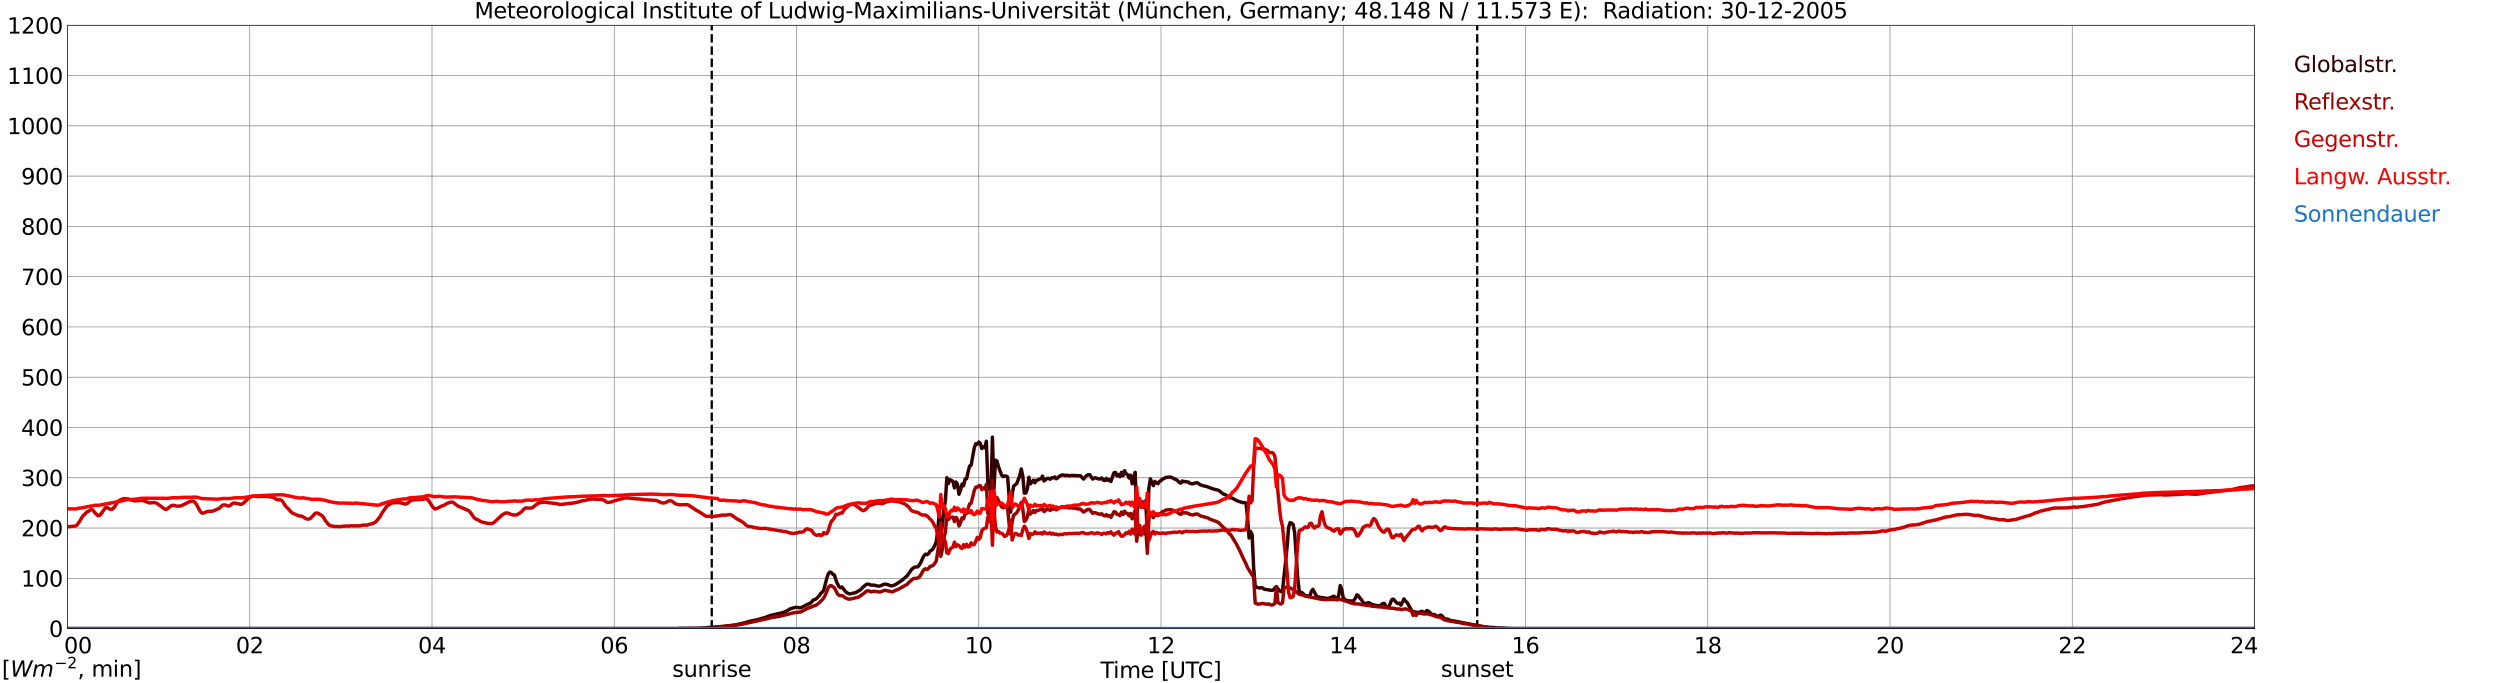 <?xml version="1.0" encoding="utf-8" standalone="no"?>
<!DOCTYPE svg PUBLIC "-//W3C//DTD SVG 1.1//EN"
  "http://www.w3.org/Graphics/SVG/1.1/DTD/svg11.dtd">
<svg xmlns:xlink="http://www.w3.org/1999/xlink" width="1085.4pt" height="296.64pt" viewBox="0 0 1085.4 296.64" xmlns="http://www.w3.org/2000/svg" version="1.1">
 <defs>
  <style type="text/css">*{stroke-linejoin: round; stroke-linecap: butt}</style>
 </defs>
 <g id="figure_1">
  <g id="patch_1">
   <path d="M 0 296.64 
L 1085.4 296.64 
L 1085.4 0 
L 0 0 
z
" style="fill: #ffffff"/>
  </g>
  <g id="axes_1">
   <g id="patch_2">
    <path d="M 29.306 272.909 
L 978.814 272.909 
L 978.814 10.976 
L 29.306 10.976 
z
" style="fill: #ffffff"/>
   </g>
   <g id="patch_3">
    <path d="M 978.814 272.909 
L 978.814 272.909 
L 978.814 10.976 
L 978.814 10.976 
z
" clip-path="url(#p94cc3c760a)" style="fill: #d3d3d3; opacity: 0.25; stroke: #d3d3d3; stroke-linejoin: miter"/>
   </g>
   <g id="matplotlib.axis_1">
    <g id="xtick_1">
     <g id="line2d_1">
      <path d="M 29.306 272.909 
L 29.306 10.976 
" clip-path="url(#p94cc3c760a)" style="fill: none; stroke: #808080; stroke-width: 0.3; stroke-linecap: square"/>
     </g>
     <g id="line2d_2"/>
     <g id="text_1">
      <!--    00 -->
      <g transform="translate(18.733 283.627) scale(0.095 -0.095)">
       <defs>
        <path id="DejaVuSans-20" transform="scale(0.016)"/>
        <path id="DejaVuSans-30" d="M 2034 4250 
Q 1547 4250 1301 3770 
Q 1056 3291 1056 2328 
Q 1056 1369 1301 889 
Q 1547 409 2034 409 
Q 2525 409 2770 889 
Q 3016 1369 3016 2328 
Q 3016 3291 2770 3770 
Q 2525 4250 2034 4250 
z
M 2034 4750 
Q 2819 4750 3233 4129 
Q 3647 3509 3647 2328 
Q 3647 1150 3233 529 
Q 2819 -91 2034 -91 
Q 1250 -91 836 529 
Q 422 1150 422 2328 
Q 422 3509 836 4129 
Q 1250 4750 2034 4750 
z
" transform="scale(0.016)"/>
       </defs>
       <use xlink:href="#DejaVuSans-20"/>
       <use xlink:href="#DejaVuSans-20" transform="translate(31.787 0)"/>
       <use xlink:href="#DejaVuSans-20" transform="translate(63.574 0)"/>
       <use xlink:href="#DejaVuSans-30" transform="translate(95.361 0)"/>
       <use xlink:href="#DejaVuSans-30" transform="translate(158.984 0)"/>
      </g>
     </g>
    </g>
    <g id="xtick_2">
     <g id="line2d_3">
      <path d="M 108.431 272.909 
L 108.431 10.976 
" clip-path="url(#p94cc3c760a)" style="fill: none; stroke: #808080; stroke-width: 0.3; stroke-linecap: square"/>
     </g>
     <g id="line2d_4"/>
     <g id="text_2">
      <!-- 02 -->
      <g transform="translate(102.387 283.627) scale(0.095 -0.095)">
       <defs>
        <path id="DejaVuSans-32" d="M 1228 531 
L 3431 531 
L 3431 0 
L 469 0 
L 469 531 
Q 828 903 1448 1529 
Q 2069 2156 2228 2338 
Q 2531 2678 2651 2914 
Q 2772 3150 2772 3378 
Q 2772 3750 2511 3984 
Q 2250 4219 1831 4219 
Q 1534 4219 1204 4116 
Q 875 4013 500 3803 
L 500 4441 
Q 881 4594 1212 4672 
Q 1544 4750 1819 4750 
Q 2544 4750 2975 4387 
Q 3406 4025 3406 3419 
Q 3406 3131 3298 2873 
Q 3191 2616 2906 2266 
Q 2828 2175 2409 1742 
Q 1991 1309 1228 531 
z
" transform="scale(0.016)"/>
       </defs>
       <use xlink:href="#DejaVuSans-30"/>
       <use xlink:href="#DejaVuSans-32" transform="translate(63.623 0)"/>
      </g>
     </g>
    </g>
    <g id="xtick_3">
     <g id="line2d_5">
      <path d="M 187.557 272.909 
L 187.557 10.976 
" clip-path="url(#p94cc3c760a)" style="fill: none; stroke: #808080; stroke-width: 0.3; stroke-linecap: square"/>
     </g>
     <g id="line2d_6"/>
     <g id="text_3">
      <!-- 04 -->
      <g transform="translate(181.513 283.627) scale(0.095 -0.095)">
       <defs>
        <path id="DejaVuSans-34" d="M 2419 4116 
L 825 1625 
L 2419 1625 
L 2419 4116 
z
M 2253 4666 
L 3047 4666 
L 3047 1625 
L 3713 1625 
L 3713 1100 
L 3047 1100 
L 3047 0 
L 2419 0 
L 2419 1100 
L 313 1100 
L 313 1709 
L 2253 4666 
z
" transform="scale(0.016)"/>
       </defs>
       <use xlink:href="#DejaVuSans-30"/>
       <use xlink:href="#DejaVuSans-34" transform="translate(63.623 0)"/>
      </g>
     </g>
    </g>
    <g id="xtick_4">
     <g id="line2d_7">
      <path d="M 266.683 272.909 
L 266.683 10.976 
" clip-path="url(#p94cc3c760a)" style="fill: none; stroke: #808080; stroke-width: 0.3; stroke-linecap: square"/>
     </g>
     <g id="line2d_8"/>
     <g id="text_4">
      <!-- 06 -->
      <g transform="translate(260.638 283.627) scale(0.095 -0.095)">
       <defs>
        <path id="DejaVuSans-36" d="M 2113 2584 
Q 1688 2584 1439 2293 
Q 1191 2003 1191 1497 
Q 1191 994 1439 701 
Q 1688 409 2113 409 
Q 2538 409 2786 701 
Q 3034 994 3034 1497 
Q 3034 2003 2786 2293 
Q 2538 2584 2113 2584 
z
M 3366 4563 
L 3366 3988 
Q 3128 4100 2886 4159 
Q 2644 4219 2406 4219 
Q 1781 4219 1451 3797 
Q 1122 3375 1075 2522 
Q 1259 2794 1537 2939 
Q 1816 3084 2150 3084 
Q 2853 3084 3261 2657 
Q 3669 2231 3669 1497 
Q 3669 778 3244 343 
Q 2819 -91 2113 -91 
Q 1303 -91 875 529 
Q 447 1150 447 2328 
Q 447 3434 972 4092 
Q 1497 4750 2381 4750 
Q 2619 4750 2861 4703 
Q 3103 4656 3366 4563 
z
" transform="scale(0.016)"/>
       </defs>
       <use xlink:href="#DejaVuSans-30"/>
       <use xlink:href="#DejaVuSans-36" transform="translate(63.623 0)"/>
      </g>
     </g>
    </g>
    <g id="xtick_5">
     <g id="line2d_9">
      <path d="M 345.808 272.909 
L 345.808 10.976 
" clip-path="url(#p94cc3c760a)" style="fill: none; stroke: #808080; stroke-width: 0.3; stroke-linecap: square"/>
     </g>
     <g id="line2d_10"/>
     <g id="text_5">
      <!-- 08 -->
      <g transform="translate(339.764 283.627) scale(0.095 -0.095)">
       <defs>
        <path id="DejaVuSans-38" d="M 2034 2216 
Q 1584 2216 1326 1975 
Q 1069 1734 1069 1313 
Q 1069 891 1326 650 
Q 1584 409 2034 409 
Q 2484 409 2743 651 
Q 3003 894 3003 1313 
Q 3003 1734 2745 1975 
Q 2488 2216 2034 2216 
z
M 1403 2484 
Q 997 2584 770 2862 
Q 544 3141 544 3541 
Q 544 4100 942 4425 
Q 1341 4750 2034 4750 
Q 2731 4750 3128 4425 
Q 3525 4100 3525 3541 
Q 3525 3141 3298 2862 
Q 3072 2584 2669 2484 
Q 3125 2378 3379 2068 
Q 3634 1759 3634 1313 
Q 3634 634 3220 271 
Q 2806 -91 2034 -91 
Q 1263 -91 848 271 
Q 434 634 434 1313 
Q 434 1759 690 2068 
Q 947 2378 1403 2484 
z
M 1172 3481 
Q 1172 3119 1398 2916 
Q 1625 2713 2034 2713 
Q 2441 2713 2670 2916 
Q 2900 3119 2900 3481 
Q 2900 3844 2670 4047 
Q 2441 4250 2034 4250 
Q 1625 4250 1398 4047 
Q 1172 3844 1172 3481 
z
" transform="scale(0.016)"/>
       </defs>
       <use xlink:href="#DejaVuSans-30"/>
       <use xlink:href="#DejaVuSans-38" transform="translate(63.623 0)"/>
      </g>
     </g>
    </g>
    <g id="xtick_6">
     <g id="line2d_11">
      <path d="M 424.934 272.909 
L 424.934 10.976 
" clip-path="url(#p94cc3c760a)" style="fill: none; stroke: #808080; stroke-width: 0.3; stroke-linecap: square"/>
     </g>
     <g id="line2d_12"/>
     <g id="text_6">
      <!-- 10 -->
      <g transform="translate(418.89 283.627) scale(0.095 -0.095)">
       <defs>
        <path id="DejaVuSans-31" d="M 794 531 
L 1825 531 
L 1825 4091 
L 703 3866 
L 703 4441 
L 1819 4666 
L 2450 4666 
L 2450 531 
L 3481 531 
L 3481 0 
L 794 0 
L 794 531 
z
" transform="scale(0.016)"/>
       </defs>
       <use xlink:href="#DejaVuSans-31"/>
       <use xlink:href="#DejaVuSans-30" transform="translate(63.623 0)"/>
      </g>
     </g>
    </g>
    <g id="xtick_7">
     <g id="line2d_13">
      <path d="M 504.06 272.909 
L 504.06 10.976 
" clip-path="url(#p94cc3c760a)" style="fill: none; stroke: #808080; stroke-width: 0.3; stroke-linecap: square"/>
     </g>
     <g id="line2d_14"/>
     <g id="text_7">
      <!-- 12 -->
      <g transform="translate(498.015 283.627) scale(0.095 -0.095)">
       <use xlink:href="#DejaVuSans-31"/>
       <use xlink:href="#DejaVuSans-32" transform="translate(63.623 0)"/>
      </g>
     </g>
    </g>
    <g id="xtick_8">
     <g id="line2d_15">
      <path d="M 583.185 272.909 
L 583.185 10.976 
" clip-path="url(#p94cc3c760a)" style="fill: none; stroke: #808080; stroke-width: 0.3; stroke-linecap: square"/>
     </g>
     <g id="line2d_16"/>
     <g id="text_8">
      <!-- 14 -->
      <g transform="translate(577.141 283.627) scale(0.095 -0.095)">
       <use xlink:href="#DejaVuSans-31"/>
       <use xlink:href="#DejaVuSans-34" transform="translate(63.623 0)"/>
      </g>
     </g>
    </g>
    <g id="xtick_9">
     <g id="line2d_17">
      <path d="M 662.311 272.909 
L 662.311 10.976 
" clip-path="url(#p94cc3c760a)" style="fill: none; stroke: #808080; stroke-width: 0.3; stroke-linecap: square"/>
     </g>
     <g id="line2d_18"/>
     <g id="text_9">
      <!-- 16 -->
      <g transform="translate(656.267 283.627) scale(0.095 -0.095)">
       <use xlink:href="#DejaVuSans-31"/>
       <use xlink:href="#DejaVuSans-36" transform="translate(63.623 0)"/>
      </g>
     </g>
    </g>
    <g id="xtick_10">
     <g id="line2d_19">
      <path d="M 741.437 272.909 
L 741.437 10.976 
" clip-path="url(#p94cc3c760a)" style="fill: none; stroke: #808080; stroke-width: 0.3; stroke-linecap: square"/>
     </g>
     <g id="line2d_20"/>
     <g id="text_10">
      <!-- 18 -->
      <g transform="translate(735.392 283.627) scale(0.095 -0.095)">
       <use xlink:href="#DejaVuSans-31"/>
       <use xlink:href="#DejaVuSans-38" transform="translate(63.623 0)"/>
      </g>
     </g>
    </g>
    <g id="xtick_11">
     <g id="line2d_21">
      <path d="M 820.562 272.909 
L 820.562 10.976 
" clip-path="url(#p94cc3c760a)" style="fill: none; stroke: #808080; stroke-width: 0.3; stroke-linecap: square"/>
     </g>
     <g id="line2d_22"/>
     <g id="text_11">
      <!-- 20 -->
      <g transform="translate(814.518 283.627) scale(0.095 -0.095)">
       <use xlink:href="#DejaVuSans-32"/>
       <use xlink:href="#DejaVuSans-30" transform="translate(63.623 0)"/>
      </g>
     </g>
    </g>
    <g id="xtick_12">
     <g id="line2d_23">
      <path d="M 899.688 272.909 
L 899.688 10.976 
" clip-path="url(#p94cc3c760a)" style="fill: none; stroke: #808080; stroke-width: 0.3; stroke-linecap: square"/>
     </g>
     <g id="line2d_24"/>
     <g id="text_12">
      <!-- 22 -->
      <g transform="translate(893.644 283.627) scale(0.095 -0.095)">
       <use xlink:href="#DejaVuSans-32"/>
       <use xlink:href="#DejaVuSans-32" transform="translate(63.623 0)"/>
      </g>
     </g>
    </g>
    <g id="xtick_13">
     <g id="line2d_25">
      <path d="M 978.814 272.909 
L 978.814 10.976 
" clip-path="url(#p94cc3c760a)" style="fill: none; stroke: #808080; stroke-width: 0.3; stroke-linecap: square"/>
     </g>
     <g id="line2d_26"/>
     <g id="text_13">
      <!-- 24    -->
      <g transform="translate(968.241 283.627) scale(0.095 -0.095)">
       <use xlink:href="#DejaVuSans-32"/>
       <use xlink:href="#DejaVuSans-34" transform="translate(63.623 0)"/>
       <use xlink:href="#DejaVuSans-20" transform="translate(127.246 0)"/>
       <use xlink:href="#DejaVuSans-20" transform="translate(159.033 0)"/>
       <use xlink:href="#DejaVuSans-20" transform="translate(190.82 0)"/>
      </g>
     </g>
    </g>
    <g id="text_14">
     <!-- Time [UTC] -->
     <g transform="translate(477.806 294.322) scale(0.095 -0.095)">
      <defs>
       <path id="DejaVuSans-54" d="M -19 4666 
L 3928 4666 
L 3928 4134 
L 2272 4134 
L 2272 0 
L 1638 0 
L 1638 4134 
L -19 4134 
L -19 4666 
z
" transform="scale(0.016)"/>
       <path id="DejaVuSans-69" d="M 603 3500 
L 1178 3500 
L 1178 0 
L 603 0 
L 603 3500 
z
M 603 4863 
L 1178 4863 
L 1178 4134 
L 603 4134 
L 603 4863 
z
" transform="scale(0.016)"/>
       <path id="DejaVuSans-6d" d="M 3328 2828 
Q 3544 3216 3844 3400 
Q 4144 3584 4550 3584 
Q 5097 3584 5394 3201 
Q 5691 2819 5691 2113 
L 5691 0 
L 5113 0 
L 5113 2094 
Q 5113 2597 4934 2840 
Q 4756 3084 4391 3084 
Q 3944 3084 3684 2787 
Q 3425 2491 3425 1978 
L 3425 0 
L 2847 0 
L 2847 2094 
Q 2847 2600 2669 2842 
Q 2491 3084 2119 3084 
Q 1678 3084 1418 2786 
Q 1159 2488 1159 1978 
L 1159 0 
L 581 0 
L 581 3500 
L 1159 3500 
L 1159 2956 
Q 1356 3278 1631 3431 
Q 1906 3584 2284 3584 
Q 2666 3584 2933 3390 
Q 3200 3197 3328 2828 
z
" transform="scale(0.016)"/>
       <path id="DejaVuSans-65" d="M 3597 1894 
L 3597 1613 
L 953 1613 
Q 991 1019 1311 708 
Q 1631 397 2203 397 
Q 2534 397 2845 478 
Q 3156 559 3463 722 
L 3463 178 
Q 3153 47 2828 -22 
Q 2503 -91 2169 -91 
Q 1331 -91 842 396 
Q 353 884 353 1716 
Q 353 2575 817 3079 
Q 1281 3584 2069 3584 
Q 2775 3584 3186 3129 
Q 3597 2675 3597 1894 
z
M 3022 2063 
Q 3016 2534 2758 2815 
Q 2500 3097 2075 3097 
Q 1594 3097 1305 2825 
Q 1016 2553 972 2059 
L 3022 2063 
z
" transform="scale(0.016)"/>
       <path id="DejaVuSans-5b" d="M 550 4863 
L 1875 4863 
L 1875 4416 
L 1125 4416 
L 1125 -397 
L 1875 -397 
L 1875 -844 
L 550 -844 
L 550 4863 
z
" transform="scale(0.016)"/>
       <path id="DejaVuSans-55" d="M 556 4666 
L 1191 4666 
L 1191 1831 
Q 1191 1081 1462 751 
Q 1734 422 2344 422 
Q 2950 422 3222 751 
Q 3494 1081 3494 1831 
L 3494 4666 
L 4128 4666 
L 4128 1753 
Q 4128 841 3676 375 
Q 3225 -91 2344 -91 
Q 1459 -91 1007 375 
Q 556 841 556 1753 
L 556 4666 
z
" transform="scale(0.016)"/>
       <path id="DejaVuSans-43" d="M 4122 4306 
L 4122 3641 
Q 3803 3938 3442 4084 
Q 3081 4231 2675 4231 
Q 1875 4231 1450 3742 
Q 1025 3253 1025 2328 
Q 1025 1406 1450 917 
Q 1875 428 2675 428 
Q 3081 428 3442 575 
Q 3803 722 4122 1019 
L 4122 359 
Q 3791 134 3420 21 
Q 3050 -91 2638 -91 
Q 1578 -91 968 557 
Q 359 1206 359 2328 
Q 359 3453 968 4101 
Q 1578 4750 2638 4750 
Q 3056 4750 3426 4639 
Q 3797 4528 4122 4306 
z
" transform="scale(0.016)"/>
       <path id="DejaVuSans-5d" d="M 1947 4863 
L 1947 -844 
L 622 -844 
L 622 -397 
L 1369 -397 
L 1369 4416 
L 622 4416 
L 622 4863 
L 1947 4863 
z
" transform="scale(0.016)"/>
      </defs>
      <use xlink:href="#DejaVuSans-54"/>
      <use xlink:href="#DejaVuSans-69" transform="translate(57.959 0)"/>
      <use xlink:href="#DejaVuSans-6d" transform="translate(85.742 0)"/>
      <use xlink:href="#DejaVuSans-65" transform="translate(183.154 0)"/>
      <use xlink:href="#DejaVuSans-20" transform="translate(244.678 0)"/>
      <use xlink:href="#DejaVuSans-5b" transform="translate(276.465 0)"/>
      <use xlink:href="#DejaVuSans-55" transform="translate(315.479 0)"/>
      <use xlink:href="#DejaVuSans-54" transform="translate(388.672 0)"/>
      <use xlink:href="#DejaVuSans-43" transform="translate(443.881 0)"/>
      <use xlink:href="#DejaVuSans-5d" transform="translate(513.705 0)"/>
     </g>
    </g>
   </g>
   <g id="matplotlib.axis_2">
    <g id="ytick_1">
     <g id="line2d_27">
      <path d="M 29.306 272.909 
L 978.814 272.909 
" clip-path="url(#p94cc3c760a)" style="fill: none; stroke: #808080; stroke-width: 0.3; stroke-linecap: square"/>
     </g>
     <g id="line2d_28"/>
     <g id="text_15">
      <!-- 0 -->
      <g transform="translate(21.261 276.518) scale(0.095 -0.095)">
       <use xlink:href="#DejaVuSans-30"/>
      </g>
     </g>
    </g>
    <g id="ytick_2">
     <g id="line2d_29">
      <path d="M 29.306 251.081 
L 978.814 251.081 
" clip-path="url(#p94cc3c760a)" style="fill: none; stroke: #808080; stroke-width: 0.3; stroke-linecap: square"/>
     </g>
     <g id="line2d_30"/>
     <g id="text_16">
      <!-- 100 -->
      <g transform="translate(9.173 254.69) scale(0.095 -0.095)">
       <use xlink:href="#DejaVuSans-31"/>
       <use xlink:href="#DejaVuSans-30" transform="translate(63.623 0)"/>
       <use xlink:href="#DejaVuSans-30" transform="translate(127.246 0)"/>
      </g>
     </g>
    </g>
    <g id="ytick_3">
     <g id="line2d_31">
      <path d="M 29.306 229.253 
L 978.814 229.253 
" clip-path="url(#p94cc3c760a)" style="fill: none; stroke: #808080; stroke-width: 0.3; stroke-linecap: square"/>
     </g>
     <g id="line2d_32"/>
     <g id="text_17">
      <!-- 200 -->
      <g transform="translate(9.173 232.863) scale(0.095 -0.095)">
       <use xlink:href="#DejaVuSans-32"/>
       <use xlink:href="#DejaVuSans-30" transform="translate(63.623 0)"/>
       <use xlink:href="#DejaVuSans-30" transform="translate(127.246 0)"/>
      </g>
     </g>
    </g>
    <g id="ytick_4">
     <g id="line2d_33">
      <path d="M 29.306 207.426 
L 978.814 207.426 
" clip-path="url(#p94cc3c760a)" style="fill: none; stroke: #808080; stroke-width: 0.3; stroke-linecap: square"/>
     </g>
     <g id="line2d_34"/>
     <g id="text_18">
      <!-- 300 -->
      <g transform="translate(9.173 211.035) scale(0.095 -0.095)">
       <defs>
        <path id="DejaVuSans-33" d="M 2597 2516 
Q 3050 2419 3304 2112 
Q 3559 1806 3559 1356 
Q 3559 666 3084 287 
Q 2609 -91 1734 -91 
Q 1441 -91 1130 -33 
Q 819 25 488 141 
L 488 750 
Q 750 597 1062 519 
Q 1375 441 1716 441 
Q 2309 441 2620 675 
Q 2931 909 2931 1356 
Q 2931 1769 2642 2001 
Q 2353 2234 1838 2234 
L 1294 2234 
L 1294 2753 
L 1863 2753 
Q 2328 2753 2575 2939 
Q 2822 3125 2822 3475 
Q 2822 3834 2567 4026 
Q 2313 4219 1838 4219 
Q 1578 4219 1281 4162 
Q 984 4106 628 3988 
L 628 4550 
Q 988 4650 1302 4700 
Q 1616 4750 1894 4750 
Q 2613 4750 3031 4423 
Q 3450 4097 3450 3541 
Q 3450 3153 3228 2886 
Q 3006 2619 2597 2516 
z
" transform="scale(0.016)"/>
       </defs>
       <use xlink:href="#DejaVuSans-33"/>
       <use xlink:href="#DejaVuSans-30" transform="translate(63.623 0)"/>
       <use xlink:href="#DejaVuSans-30" transform="translate(127.246 0)"/>
      </g>
     </g>
    </g>
    <g id="ytick_5">
     <g id="line2d_35">
      <path d="M 29.306 185.598 
L 978.814 185.598 
" clip-path="url(#p94cc3c760a)" style="fill: none; stroke: #808080; stroke-width: 0.3; stroke-linecap: square"/>
     </g>
     <g id="line2d_36"/>
     <g id="text_19">
      <!-- 400 -->
      <g transform="translate(9.173 189.207) scale(0.095 -0.095)">
       <use xlink:href="#DejaVuSans-34"/>
       <use xlink:href="#DejaVuSans-30" transform="translate(63.623 0)"/>
       <use xlink:href="#DejaVuSans-30" transform="translate(127.246 0)"/>
      </g>
     </g>
    </g>
    <g id="ytick_6">
     <g id="line2d_37">
      <path d="M 29.306 163.77 
L 978.814 163.77 
" clip-path="url(#p94cc3c760a)" style="fill: none; stroke: #808080; stroke-width: 0.3; stroke-linecap: square"/>
     </g>
     <g id="line2d_38"/>
     <g id="text_20">
      <!-- 500 -->
      <g transform="translate(9.173 167.379) scale(0.095 -0.095)">
       <defs>
        <path id="DejaVuSans-35" d="M 691 4666 
L 3169 4666 
L 3169 4134 
L 1269 4134 
L 1269 2991 
Q 1406 3038 1543 3061 
Q 1681 3084 1819 3084 
Q 2600 3084 3056 2656 
Q 3513 2228 3513 1497 
Q 3513 744 3044 326 
Q 2575 -91 1722 -91 
Q 1428 -91 1123 -41 
Q 819 9 494 109 
L 494 744 
Q 775 591 1075 516 
Q 1375 441 1709 441 
Q 2250 441 2565 725 
Q 2881 1009 2881 1497 
Q 2881 1984 2565 2268 
Q 2250 2553 1709 2553 
Q 1456 2553 1204 2497 
Q 953 2441 691 2322 
L 691 4666 
z
" transform="scale(0.016)"/>
       </defs>
       <use xlink:href="#DejaVuSans-35"/>
       <use xlink:href="#DejaVuSans-30" transform="translate(63.623 0)"/>
       <use xlink:href="#DejaVuSans-30" transform="translate(127.246 0)"/>
      </g>
     </g>
    </g>
    <g id="ytick_7">
     <g id="line2d_39">
      <path d="M 29.306 141.942 
L 978.814 141.942 
" clip-path="url(#p94cc3c760a)" style="fill: none; stroke: #808080; stroke-width: 0.3; stroke-linecap: square"/>
     </g>
     <g id="line2d_40"/>
     <g id="text_21">
      <!-- 600 -->
      <g transform="translate(9.173 145.551) scale(0.095 -0.095)">
       <use xlink:href="#DejaVuSans-36"/>
       <use xlink:href="#DejaVuSans-30" transform="translate(63.623 0)"/>
       <use xlink:href="#DejaVuSans-30" transform="translate(127.246 0)"/>
      </g>
     </g>
    </g>
    <g id="ytick_8">
     <g id="line2d_41">
      <path d="M 29.306 120.114 
L 978.814 120.114 
" clip-path="url(#p94cc3c760a)" style="fill: none; stroke: #808080; stroke-width: 0.3; stroke-linecap: square"/>
     </g>
     <g id="line2d_42"/>
     <g id="text_22">
      <!-- 700 -->
      <g transform="translate(9.173 123.724) scale(0.095 -0.095)">
       <defs>
        <path id="DejaVuSans-37" d="M 525 4666 
L 3525 4666 
L 3525 4397 
L 1831 0 
L 1172 0 
L 2766 4134 
L 525 4134 
L 525 4666 
z
" transform="scale(0.016)"/>
       </defs>
       <use xlink:href="#DejaVuSans-37"/>
       <use xlink:href="#DejaVuSans-30" transform="translate(63.623 0)"/>
       <use xlink:href="#DejaVuSans-30" transform="translate(127.246 0)"/>
      </g>
     </g>
    </g>
    <g id="ytick_9">
     <g id="line2d_43">
      <path d="M 29.306 98.287 
L 978.814 98.287 
" clip-path="url(#p94cc3c760a)" style="fill: none; stroke: #808080; stroke-width: 0.3; stroke-linecap: square"/>
     </g>
     <g id="line2d_44"/>
     <g id="text_23">
      <!-- 800 -->
      <g transform="translate(9.173 101.896) scale(0.095 -0.095)">
       <use xlink:href="#DejaVuSans-38"/>
       <use xlink:href="#DejaVuSans-30" transform="translate(63.623 0)"/>
       <use xlink:href="#DejaVuSans-30" transform="translate(127.246 0)"/>
      </g>
     </g>
    </g>
    <g id="ytick_10">
     <g id="line2d_45">
      <path d="M 29.306 76.459 
L 978.814 76.459 
" clip-path="url(#p94cc3c760a)" style="fill: none; stroke: #808080; stroke-width: 0.3; stroke-linecap: square"/>
     </g>
     <g id="line2d_46"/>
     <g id="text_24">
      <!-- 900 -->
      <g transform="translate(9.173 80.068) scale(0.095 -0.095)">
       <defs>
        <path id="DejaVuSans-39" d="M 703 97 
L 703 672 
Q 941 559 1184 500 
Q 1428 441 1663 441 
Q 2288 441 2617 861 
Q 2947 1281 2994 2138 
Q 2813 1869 2534 1725 
Q 2256 1581 1919 1581 
Q 1219 1581 811 2004 
Q 403 2428 403 3163 
Q 403 3881 828 4315 
Q 1253 4750 1959 4750 
Q 2769 4750 3195 4129 
Q 3622 3509 3622 2328 
Q 3622 1225 3098 567 
Q 2575 -91 1691 -91 
Q 1453 -91 1209 -44 
Q 966 3 703 97 
z
M 1959 2075 
Q 2384 2075 2632 2365 
Q 2881 2656 2881 3163 
Q 2881 3666 2632 3958 
Q 2384 4250 1959 4250 
Q 1534 4250 1286 3958 
Q 1038 3666 1038 3163 
Q 1038 2656 1286 2365 
Q 1534 2075 1959 2075 
z
" transform="scale(0.016)"/>
       </defs>
       <use xlink:href="#DejaVuSans-39"/>
       <use xlink:href="#DejaVuSans-30" transform="translate(63.623 0)"/>
       <use xlink:href="#DejaVuSans-30" transform="translate(127.246 0)"/>
      </g>
     </g>
    </g>
    <g id="ytick_11">
     <g id="line2d_47">
      <path d="M 29.306 54.631 
L 978.814 54.631 
" clip-path="url(#p94cc3c760a)" style="fill: none; stroke: #808080; stroke-width: 0.3; stroke-linecap: square"/>
     </g>
     <g id="line2d_48"/>
     <g id="text_25">
      <!-- 1000 -->
      <g transform="translate(3.128 58.24) scale(0.095 -0.095)">
       <use xlink:href="#DejaVuSans-31"/>
       <use xlink:href="#DejaVuSans-30" transform="translate(63.623 0)"/>
       <use xlink:href="#DejaVuSans-30" transform="translate(127.246 0)"/>
       <use xlink:href="#DejaVuSans-30" transform="translate(190.869 0)"/>
      </g>
     </g>
    </g>
    <g id="ytick_12">
     <g id="line2d_49">
      <path d="M 29.306 32.803 
L 978.814 32.803 
" clip-path="url(#p94cc3c760a)" style="fill: none; stroke: #808080; stroke-width: 0.3; stroke-linecap: square"/>
     </g>
     <g id="line2d_50"/>
     <g id="text_26">
      <!-- 1100 -->
      <g transform="translate(3.128 36.413) scale(0.095 -0.095)">
       <use xlink:href="#DejaVuSans-31"/>
       <use xlink:href="#DejaVuSans-31" transform="translate(63.623 0)"/>
       <use xlink:href="#DejaVuSans-30" transform="translate(127.246 0)"/>
       <use xlink:href="#DejaVuSans-30" transform="translate(190.869 0)"/>
      </g>
     </g>
    </g>
    <g id="ytick_13">
     <g id="line2d_51">
      <path d="M 29.306 10.976 
L 978.814 10.976 
" clip-path="url(#p94cc3c760a)" style="fill: none; stroke: #808080; stroke-width: 0.3; stroke-linecap: square"/>
     </g>
     <g id="line2d_52"/>
     <g id="text_27">
      <!-- 1200 -->
      <g transform="translate(3.128 14.585) scale(0.095 -0.095)">
       <use xlink:href="#DejaVuSans-31"/>
       <use xlink:href="#DejaVuSans-32" transform="translate(63.623 0)"/>
       <use xlink:href="#DejaVuSans-30" transform="translate(127.246 0)"/>
       <use xlink:href="#DejaVuSans-30" transform="translate(190.869 0)"/>
      </g>
     </g>
    </g>
   </g>
   <g id="line2d_53">
    <path d="M 309.015 272.909 
L 309.015 10.976 
" clip-path="url(#p94cc3c760a)" style="fill: none; stroke-dasharray: 3.7,1.6; stroke-dashoffset: 0; stroke: #000000"/>
   </g>
   <g id="line2d_54">
    <path d="M 641.343 272.909 
L 641.343 10.976 
" clip-path="url(#p94cc3c760a)" style="fill: none; stroke-dasharray: 3.7,1.6; stroke-dashoffset: 0; stroke: #000000"/>
   </g>
   <g id="line2d_55">
    <path d="M 29.306 272.909 
L 294.377 272.909 
L 295.036 272.797 
L 296.355 272.797 
L 304.267 272.706 
L 314.158 271.929 
L 315.477 271.745 
L 317.455 271.562 
L 318.114 271.425 
L 318.774 271.425 
L 323.39 270.372 
L 325.368 269.779 
L 329.324 268.908 
L 330.643 268.497 
L 331.961 268.177 
L 334.599 267.17 
L 339.874 265.981 
L 341.193 265.522 
L 343.171 264.287 
L 345.149 263.737 
L 346.468 263.737 
L 347.127 263.874 
L 347.787 263.828 
L 350.424 262.455 
L 351.743 261.953 
L 352.402 261.312 
L 353.062 260.489 
L 353.721 260.351 
L 354.38 259.985 
L 355.699 258.612 
L 356.359 257.605 
L 357.018 257.057 
L 357.677 256.095 
L 358.996 250.924 
L 359.655 249.049 
L 360.315 248.361 
L 360.974 248.636 
L 361.634 249.37 
L 362.293 249.688 
L 362.952 251.932 
L 363.612 253.486 
L 364.271 254.676 
L 364.93 255.18 
L 365.59 254.859 
L 366.909 256.645 
L 367.568 257.239 
L 368.227 257.651 
L 368.887 257.88 
L 371.524 257.284 
L 373.502 256.095 
L 374.821 254.768 
L 376.14 253.716 
L 376.799 253.624 
L 377.459 253.716 
L 378.118 254.037 
L 379.437 254.037 
L 381.415 254.495 
L 382.074 254.403 
L 384.053 253.578 
L 385.371 253.807 
L 386.69 254.312 
L 387.349 254.357 
L 388.668 253.853 
L 389.987 253.03 
L 391.965 251.657 
L 393.943 249.872 
L 395.921 247.034 
L 397.24 246.165 
L 397.899 246.165 
L 398.559 246.028 
L 399.218 245.159 
L 399.878 244.015 
L 400.537 242.459 
L 401.196 241.224 
L 401.856 240.582 
L 402.515 240.811 
L 403.175 240.309 
L 403.834 239.209 
L 404.493 238.89 
L 405.153 238.157 
L 405.812 236.921 
L 406.471 235.319 
L 407.131 230.607 
L 407.79 222.325 
L 408.45 232.53 
L 409.109 228.365 
L 409.768 221.317 
L 410.428 217.656 
L 411.087 207.406 
L 411.746 209.923 
L 412.406 208.231 
L 413.725 208.962 
L 414.384 211.8 
L 415.043 209.283 
L 415.703 210.289 
L 416.362 214.592 
L 417.022 212.806 
L 417.681 210.152 
L 418.34 210.885 
L 419 208.002 
L 419.659 207.864 
L 420.318 204.797 
L 420.978 202.327 
L 421.637 201.96 
L 422.956 194.593 
L 423.615 192.672 
L 424.275 192.855 
L 424.934 191.893 
L 425.593 192.443 
L 426.253 194.73 
L 426.912 193.999 
L 427.572 194.41 
L 428.231 191.574 
L 428.89 209.512 
L 429.55 211.25 
L 430.209 215.139 
L 430.869 189.789 
L 431.528 212.394 
L 432.187 199.764 
L 432.847 200.222 
L 433.506 202.602 
L 434.825 206.216 
L 435.484 206.904 
L 436.144 206.629 
L 436.803 206.675 
L 437.462 207.085 
L 438.122 215.506 
L 438.781 222.371 
L 439.44 214.5 
L 440.1 211.021 
L 441.419 209.968 
L 442.737 206.537 
L 443.397 203.608 
L 444.056 206.675 
L 444.716 214.087 
L 445.375 214.042 
L 446.034 212.256 
L 446.694 207.223 
L 447.353 210.06 
L 448.012 209.375 
L 448.672 208.458 
L 449.331 209.604 
L 449.991 208.504 
L 450.65 208.366 
L 451.309 208.002 
L 451.969 207.864 
L 452.628 206.72 
L 453.287 208.825 
L 453.947 208.323 
L 454.606 207.681 
L 455.266 207.681 
L 455.925 208.093 
L 456.584 207.452 
L 457.244 207.498 
L 457.903 207.085 
L 458.563 207.864 
L 459.222 207.498 
L 459.881 206.766 
L 461.2 206.17 
L 461.859 206.262 
L 462.519 206.491 
L 463.178 206.308 
L 463.838 206.491 
L 464.497 206.537 
L 465.156 206.4 
L 469.113 206.583 
L 470.431 208.002 
L 471.75 206.491 
L 472.409 206.125 
L 473.069 206.079 
L 474.388 208.002 
L 475.047 207.498 
L 475.706 207.452 
L 476.366 207.773 
L 477.025 207.956 
L 477.685 207.956 
L 478.344 207.498 
L 479.003 208.458 
L 479.663 208.641 
L 480.322 207.681 
L 480.981 208.595 
L 481.641 208.231 
L 482.3 209.054 
L 483.619 205.256 
L 484.278 205.118 
L 484.938 206.583 
L 485.597 205.987 
L 486.256 206.95 
L 486.916 205.072 
L 487.575 206.491 
L 488.235 204.341 
L 488.894 205.714 
L 489.553 206.033 
L 490.213 207.543 
L 490.872 206.308 
L 491.532 210.014 
L 492.191 207.177 
L 492.85 205.072 
L 493.51 225.298 
L 494.169 216.237 
L 494.828 219.304 
L 495.488 220.173 
L 496.147 217.885 
L 496.807 220.356 
L 497.466 217.335 
L 498.125 233.261 
L 498.785 212.075 
L 499.444 207.91 
L 500.763 210.839 
L 501.422 209.008 
L 502.082 209.648 
L 502.741 209.968 
L 503.4 209.008 
L 504.06 208.641 
L 504.719 207.956 
L 505.379 207.818 
L 506.038 207.268 
L 506.697 207.268 
L 508.016 207.085 
L 509.335 207.589 
L 509.994 208.002 
L 510.654 208.231 
L 511.313 208.687 
L 511.972 209.466 
L 512.632 209.739 
L 513.291 208.825 
L 513.95 209.146 
L 514.61 209.054 
L 515.269 209.237 
L 515.929 209.237 
L 516.588 209.877 
L 517.907 210.06 
L 519.226 209.604 
L 519.885 209.604 
L 521.204 210.519 
L 522.522 210.929 
L 523.841 211.204 
L 526.479 212.21 
L 529.116 212.898 
L 531.094 214.5 
L 531.754 214.683 
L 532.413 215.048 
L 533.732 216.146 
L 534.391 215.965 
L 535.051 216.375 
L 535.71 216.65 
L 537.029 217.427 
L 539.666 218.252 
L 540.326 218.16 
L 540.985 218.481 
L 541.644 224.979 
L 542.304 233.582 
L 542.963 230.744 
L 543.623 232.117 
L 544.282 246.486 
L 544.941 254.312 
L 545.601 254.997 
L 546.919 255.318 
L 547.579 255.134 
L 548.238 255.318 
L 548.898 255.822 
L 552.195 256.324 
L 552.854 256.141 
L 553.513 255.226 
L 554.173 254.676 
L 554.832 255.685 
L 555.491 256.462 
L 556.151 256.874 
L 556.81 256.232 
L 558.129 244.153 
L 558.788 237.517 
L 559.448 229.05 
L 560.107 226.9 
L 560.766 227.129 
L 561.426 227.677 
L 562.085 231.202 
L 563.404 250.697 
L 564.063 256.737 
L 564.723 257.147 
L 565.382 257.376 
L 566.701 258.612 
L 568.679 258.795 
L 569.338 256.737 
L 569.998 255.866 
L 571.317 258.339 
L 571.976 259.162 
L 576.592 259.847 
L 577.91 259.391 
L 578.57 259.024 
L 579.229 258.887 
L 579.889 259.62 
L 580.548 260.03 
L 581.207 258.52 
L 581.867 254.22 
L 582.526 255.957 
L 583.185 259.528 
L 584.504 260.764 
L 587.142 260.947 
L 587.801 260.718 
L 588.46 259.666 
L 589.12 258.247 
L 589.779 258.612 
L 590.439 259.71 
L 591.098 260.351 
L 591.757 261.495 
L 592.417 261.999 
L 593.076 262.045 
L 593.736 261.724 
L 594.395 261.678 
L 595.714 262.455 
L 597.692 262.914 
L 599.011 263.097 
L 600.329 262.045 
L 600.989 261.999 
L 601.648 263.006 
L 602.307 263.553 
L 602.967 263.553 
L 604.286 260.305 
L 604.945 260.122 
L 605.604 260.81 
L 606.264 261.678 
L 606.923 262.045 
L 607.582 261.862 
L 608.242 262.731 
L 609.561 260.03 
L 610.22 260.991 
L 610.879 261.541 
L 612.858 265.018 
L 613.517 265.614 
L 616.154 265.981 
L 616.814 265.476 
L 617.473 265.431 
L 618.133 266.208 
L 618.792 265.797 
L 619.451 265.064 
L 620.111 265.339 
L 620.77 265.889 
L 621.429 266.62 
L 622.089 266.804 
L 622.748 266.804 
L 624.067 267.581 
L 624.726 267.443 
L 625.386 267.033 
L 626.045 267.308 
L 626.705 268.177 
L 627.364 268.724 
L 628.023 268.724 
L 628.683 268.862 
L 629.342 269.229 
L 630.001 269.412 
L 631.32 269.595 
L 641.211 271.562 
L 641.87 271.608 
L 643.189 271.929 
L 646.486 272.341 
L 648.464 272.433 
L 649.783 272.614 
L 651.102 272.614 
L 656.377 272.909 
L 978.154 272.909 
L 978.154 272.909 
" clip-path="url(#p94cc3c760a)" style="fill: none; stroke: #330000; stroke-width: 1.5; stroke-linecap: square"/>
   </g>
   <g id="line2d_56">
    <path d="M 29.306 272.909 
L 311.521 272.909 
L 312.18 272.245 
L 314.818 271.966 
L 316.136 271.78 
L 316.796 271.78 
L 318.114 271.547 
L 319.433 271.455 
L 322.73 270.896 
L 333.28 268.569 
L 334.599 268.196 
L 338.555 267.546 
L 341.852 266.753 
L 343.171 266.382 
L 344.49 266.055 
L 347.787 265.636 
L 350.424 264.193 
L 354.38 262.704 
L 355.699 261.681 
L 357.018 260.332 
L 357.677 259.539 
L 358.337 258.33 
L 359.655 255.071 
L 360.315 254.327 
L 360.974 254.281 
L 362.293 255.259 
L 363.612 257.865 
L 364.271 258.47 
L 364.93 258.655 
L 365.59 258.609 
L 366.249 258.935 
L 366.909 259.493 
L 368.227 260.052 
L 368.887 260.144 
L 370.206 259.867 
L 372.843 259.214 
L 375.481 257.306 
L 376.14 256.654 
L 376.799 256.514 
L 377.459 256.608 
L 378.118 256.981 
L 379.437 256.702 
L 382.074 257.027 
L 384.053 256.283 
L 386.031 256.654 
L 387.349 256.981 
L 388.009 256.748 
L 388.668 256.374 
L 389.987 255.864 
L 393.943 253.628 
L 394.603 252.838 
L 396.581 251.21 
L 397.24 251.07 
L 397.899 251.116 
L 398.559 250.882 
L 399.218 250.417 
L 399.878 249.44 
L 400.537 248.184 
L 401.196 247.252 
L 401.856 246.927 
L 402.515 247.252 
L 403.175 246.788 
L 403.834 245.858 
L 404.493 245.81 
L 405.153 245.439 
L 405.812 244.6 
L 406.471 243.531 
L 407.131 239.713 
L 407.79 233.802 
L 408.45 241.575 
L 409.109 238.596 
L 409.768 233.571 
L 410.428 231.15 
L 411.087 223.657 
L 411.746 225.564 
L 412.406 224.589 
L 413.065 224.68 
L 413.725 224.495 
L 414.384 226.448 
L 415.043 224.635 
L 415.703 225.519 
L 416.362 228.358 
L 417.022 226.961 
L 417.681 224.774 
L 418.34 225.285 
L 419 222.958 
L 419.659 222.866 
L 420.978 218.769 
L 421.637 218.49 
L 422.956 213.092 
L 423.615 211.509 
L 424.275 211.555 
L 424.934 210.905 
L 425.593 210.859 
L 426.253 212.579 
L 426.912 211.835 
L 427.572 212.348 
L 428.231 210.3 
L 428.89 222.958 
L 429.55 223.657 
L 430.209 226.961 
L 430.869 208.624 
L 431.528 225.473 
L 432.187 216.676 
L 432.847 216.071 
L 434.165 218.724 
L 434.825 219.981 
L 435.484 220.446 
L 436.144 220.073 
L 436.803 220.26 
L 437.462 220.771 
L 438.122 227.472 
L 438.781 231.894 
L 439.44 226.357 
L 440.1 223.657 
L 441.419 222.633 
L 442.737 220.306 
L 443.397 218.119 
L 444.056 220.957 
L 444.716 226.357 
L 445.375 225.844 
L 446.034 224.401 
L 446.694 220.957 
L 447.353 223.192 
L 448.012 222.539 
L 448.672 221.655 
L 449.331 222.493 
L 449.991 221.655 
L 450.65 221.655 
L 451.309 221.33 
L 451.969 221.284 
L 452.628 220.4 
L 453.287 222.12 
L 453.947 221.655 
L 454.606 221.05 
L 455.266 221.19 
L 455.925 221.609 
L 456.584 221.005 
L 457.244 221.096 
L 457.903 220.677 
L 458.563 221.376 
L 459.222 221.05 
L 459.881 220.446 
L 461.2 219.981 
L 462.519 220.352 
L 463.178 220.212 
L 463.838 220.492 
L 464.497 220.537 
L 465.156 220.446 
L 465.816 220.585 
L 467.134 220.677 
L 467.794 220.911 
L 469.113 221.05 
L 470.431 222.308 
L 472.409 221.096 
L 473.069 221.19 
L 474.388 222.866 
L 475.047 222.587 
L 475.706 222.633 
L 476.366 223.006 
L 477.685 223.283 
L 478.344 223.052 
L 479.003 223.702 
L 479.663 223.982 
L 480.322 223.423 
L 480.981 224.122 
L 481.641 223.842 
L 482.3 224.589 
L 482.96 223.517 
L 483.619 222.168 
L 484.278 222.308 
L 484.938 223.331 
L 485.597 223.283 
L 486.256 223.89 
L 486.916 222.308 
L 487.575 223.377 
L 488.235 221.934 
L 488.894 222.866 
L 489.553 222.912 
L 490.213 223.982 
L 490.872 222.912 
L 491.532 225.239 
L 492.191 223.192 
L 492.85 221.563 
L 493.51 234.966 
L 494.169 228.915 
L 494.828 232.08 
L 495.488 231.521 
L 496.147 229.987 
L 496.807 231.801 
L 497.466 229.613 
L 498.125 240.226 
L 498.785 225.612 
L 499.444 222.539 
L 500.103 223.796 
L 500.763 224.726 
L 501.422 223.146 
L 502.082 223.702 
L 502.741 223.842 
L 503.4 223.052 
L 504.06 222.818 
L 504.719 222.074 
L 505.379 221.934 
L 506.038 221.47 
L 508.016 221.236 
L 509.335 221.563 
L 509.994 221.934 
L 510.654 222.12 
L 511.313 222.493 
L 511.972 223.052 
L 512.632 223.331 
L 513.291 222.493 
L 513.95 222.773 
L 514.61 222.587 
L 515.929 222.866 
L 516.588 223.377 
L 517.907 223.563 
L 519.226 223.146 
L 519.885 223.146 
L 521.204 223.982 
L 524.501 224.914 
L 525.16 225.333 
L 527.138 226.077 
L 527.797 226.263 
L 529.116 226.916 
L 531.094 228.963 
L 532.413 229.987 
L 533.732 231.755 
L 534.391 232.22 
L 537.029 236.642 
L 538.348 239.248 
L 539.666 242.18 
L 540.985 244.834 
L 541.644 246.462 
L 543.623 249.627 
L 544.282 250.557 
L 544.941 261.746 
L 545.601 262.178 
L 546.919 262.281 
L 547.579 262.054 
L 548.238 261.997 
L 549.557 262.279 
L 550.216 262.309 
L 550.876 262.18 
L 551.535 262.619 
L 552.195 262.678 
L 552.854 262.534 
L 553.513 261.936 
L 554.173 255.165 
L 554.832 261.567 
L 555.491 262.017 
L 556.151 262.233 
L 556.81 261.74 
L 557.47 255.211 
L 558.129 254.979 
L 558.788 254.979 
L 560.107 255.211 
L 560.766 255.63 
L 561.426 255.909 
L 564.063 258.005 
L 566.042 258.47 
L 566.701 258.795 
L 573.954 260.238 
L 576.592 260.332 
L 577.91 260.192 
L 578.57 260.332 
L 579.229 260.238 
L 580.548 260.423 
L 581.867 260.192 
L 586.482 261.726 
L 587.801 262.146 
L 589.779 262.194 
L 591.098 262.519 
L 591.757 262.519 
L 593.076 262.844 
L 594.395 262.89 
L 595.714 263.169 
L 598.351 263.449 
L 600.329 263.588 
L 600.989 263.776 
L 602.307 263.868 
L 605.604 264.193 
L 606.264 264.427 
L 607.582 264.381 
L 608.242 264.66 
L 610.22 264.333 
L 611.539 264.706 
L 612.858 265.404 
L 613.517 267.179 
L 614.176 265.775 
L 614.836 267.238 
L 615.495 266.195 
L 616.814 266.195 
L 618.133 266.568 
L 620.111 266.522 
L 620.77 266.847 
L 621.429 266.893 
L 623.408 267.685 
L 625.386 268.011 
L 626.705 268.895 
L 627.364 269.174 
L 628.023 269.268 
L 628.683 269.499 
L 631.32 269.918 
L 631.98 270.104 
L 633.298 270.244 
L 635.936 270.802 
L 636.595 270.802 
L 639.233 271.315 
L 640.552 271.501 
L 641.211 271.686 
L 641.87 271.641 
L 643.189 271.99 
L 645.827 272.289 
L 646.486 272.909 
L 978.154 272.909 
L 978.154 272.909 
" clip-path="url(#p94cc3c760a)" style="fill: none; stroke: #990000; stroke-width: 1.5; stroke-linecap: square"/>
   </g>
   <g id="line2d_57">
    <path d="M 29.306 228.714 
L 32.603 228.38 
L 33.262 228.19 
L 34.581 226.322 
L 35.9 224.082 
L 37.878 222.177 
L 38.537 221.91 
L 39.197 221.406 
L 39.856 221.136 
L 40.515 221.653 
L 41.175 222.6 
L 42.493 223.875 
L 43.153 223.805 
L 43.812 223.172 
L 45.79 220.406 
L 46.45 220.332 
L 47.768 221.092 
L 48.428 221.188 
L 49.087 220.782 
L 49.747 220.009 
L 51.065 217.916 
L 51.725 217.307 
L 53.043 216.691 
L 53.703 216.462 
L 55.681 216.615 
L 56.34 216.879 
L 57 217.023 
L 58.319 217.477 
L 61.615 217.244 
L 62.934 217.554 
L 64.253 218.16 
L 64.912 218.344 
L 66.231 218.263 
L 66.89 218.169 
L 67.55 218.318 
L 68.209 218.614 
L 71.506 221.009 
L 72.166 221.184 
L 72.825 220.788 
L 74.144 219.675 
L 74.803 219.411 
L 75.462 219.394 
L 76.781 219.747 
L 77.441 219.767 
L 78.759 219.57 
L 82.056 217.922 
L 83.375 217.512 
L 84.034 217.623 
L 84.694 218.16 
L 85.353 219.095 
L 86.672 221.614 
L 87.331 222.511 
L 87.991 222.81 
L 88.65 222.637 
L 89.969 222.085 
L 90.628 221.969 
L 91.947 221.974 
L 92.606 221.832 
L 95.244 220.647 
L 96.563 219.339 
L 97.222 219.193 
L 97.881 219.245 
L 99.2 219.752 
L 99.86 219.492 
L 101.178 218.433 
L 101.838 218.396 
L 104.475 218.948 
L 105.135 218.813 
L 105.794 218.35 
L 107.772 216.421 
L 109.091 215.6 
L 110.41 215.356 
L 111.728 215.585 
L 115.025 215.482 
L 117.003 215.672 
L 118.322 215.882 
L 118.982 216.133 
L 120.3 216.962 
L 120.96 217.041 
L 121.619 216.999 
L 122.278 217.235 
L 122.938 218.053 
L 123.597 219.167 
L 124.257 220.042 
L 125.575 221.304 
L 126.235 222.179 
L 126.894 222.736 
L 129.532 223.871 
L 130.191 224.039 
L 130.85 224.043 
L 131.51 224.338 
L 132.829 225.206 
L 133.488 225.377 
L 134.147 225.337 
L 134.807 225.03 
L 136.785 222.93 
L 137.444 222.694 
L 138.104 222.825 
L 140.082 224.065 
L 141.4 226.232 
L 142.719 227.821 
L 143.379 228.199 
L 145.357 228.622 
L 146.016 228.524 
L 147.335 228.66 
L 148.654 228.507 
L 149.972 228.417 
L 150.632 228.358 
L 151.291 228.439 
L 152.61 228.256 
L 153.269 228.347 
L 155.247 228.286 
L 155.907 228.347 
L 157.885 227.931 
L 159.204 228.048 
L 159.863 227.795 
L 161.841 227.287 
L 163.16 226.577 
L 164.479 224.944 
L 165.138 224.074 
L 165.798 222.842 
L 167.776 219.97 
L 168.435 219.357 
L 170.413 218.263 
L 173.051 218.248 
L 174.37 218.392 
L 175.688 218.855 
L 176.348 218.796 
L 177.007 218.453 
L 178.326 217.292 
L 179.645 217.017 
L 182.282 216.89 
L 183.601 216.733 
L 184.26 216.587 
L 184.92 216.611 
L 185.579 216.796 
L 186.238 217.569 
L 187.557 219.636 
L 188.217 220.472 
L 188.876 220.996 
L 189.535 220.832 
L 191.513 219.826 
L 192.832 219.341 
L 194.151 218.529 
L 195.47 218.069 
L 196.129 217.979 
L 196.788 218.121 
L 198.767 219.691 
L 203.382 221.657 
L 204.042 222.227 
L 204.701 223.093 
L 205.36 224.15 
L 206.02 224.938 
L 206.679 225.368 
L 207.339 225.591 
L 208.657 226.411 
L 209.317 226.673 
L 210.635 226.942 
L 211.954 227.276 
L 213.273 227.291 
L 213.932 227.167 
L 214.592 226.754 
L 217.889 223.652 
L 219.207 222.877 
L 219.867 222.646 
L 221.186 222.978 
L 221.845 223.36 
L 223.164 223.639 
L 224.482 223.493 
L 225.801 222.646 
L 226.461 222.129 
L 227.779 220.716 
L 228.439 220.522 
L 229.757 220.612 
L 231.076 220.509 
L 233.054 218.879 
L 234.373 218.219 
L 236.351 218.058 
L 241.626 218.645 
L 242.945 219.001 
L 244.264 218.944 
L 246.901 218.558 
L 248.22 218.512 
L 250.858 217.999 
L 252.836 217.396 
L 253.495 217.364 
L 256.792 216.613 
L 258.77 216.798 
L 260.748 216.805 
L 261.408 216.894 
L 262.067 217.104 
L 263.386 217.986 
L 264.045 218.152 
L 265.364 217.92 
L 268.661 216.866 
L 271.298 216.226 
L 272.617 216.187 
L 275.914 216.545 
L 277.892 216.676 
L 279.87 216.94 
L 281.849 217.076 
L 283.827 217.193 
L 285.145 217.34 
L 287.124 218.259 
L 287.783 218.359 
L 288.442 218.331 
L 289.102 218.119 
L 290.42 217.453 
L 291.08 217.355 
L 291.739 217.593 
L 293.058 218.601 
L 293.717 218.892 
L 295.036 219.182 
L 298.333 219.071 
L 298.992 219.317 
L 302.289 221.544 
L 303.608 222.236 
L 306.246 223.982 
L 306.905 224.172 
L 308.224 224.102 
L 308.883 223.971 
L 309.543 224.242 
L 312.18 223.91 
L 313.499 223.648 
L 314.158 223.604 
L 314.818 223.689 
L 316.796 223.377 
L 317.455 223.539 
L 318.774 224.434 
L 320.093 225.379 
L 321.411 226.01 
L 322.73 226.898 
L 324.049 228.136 
L 324.708 228.467 
L 325.368 228.622 
L 326.027 228.629 
L 328.005 229.135 
L 330.643 229.485 
L 331.961 229.367 
L 338.555 230.443 
L 340.533 230.757 
L 341.193 230.794 
L 343.171 231.458 
L 344.49 231.611 
L 345.149 231.458 
L 345.808 231.464 
L 347.127 230.995 
L 348.446 231 
L 349.105 230.578 
L 349.765 229.884 
L 350.424 229.57 
L 352.402 230.277 
L 353.062 231.397 
L 353.721 231.98 
L 354.38 232.399 
L 355.04 232.355 
L 355.699 232.065 
L 356.359 232.558 
L 357.018 232.274 
L 357.677 231.205 
L 358.337 231.753 
L 358.996 231.63 
L 359.655 230.27 
L 360.315 227.965 
L 360.974 226.287 
L 361.634 225.652 
L 362.293 224.755 
L 362.952 223.255 
L 363.612 223.421 
L 364.93 222.707 
L 365.59 222.746 
L 366.249 221.664 
L 366.909 220.834 
L 368.887 219.189 
L 370.206 218.97 
L 370.865 219.044 
L 372.184 219.924 
L 374.162 221.445 
L 374.821 221.707 
L 375.481 221.428 
L 376.14 220.865 
L 376.799 220.053 
L 377.459 219.507 
L 378.118 219.23 
L 378.777 219.136 
L 380.096 218.61 
L 381.415 218.422 
L 382.734 218.71 
L 383.393 218.56 
L 384.712 217.94 
L 385.371 217.835 
L 386.69 217.425 
L 389.987 217.813 
L 391.306 218.2 
L 392.624 218.708 
L 393.943 219.594 
L 394.603 220.243 
L 395.262 221.212 
L 395.921 221.825 
L 397.899 222.391 
L 398.559 222.46 
L 399.218 223.039 
L 399.878 223.406 
L 400.537 223.628 
L 401.196 223.567 
L 401.856 223.648 
L 402.515 224.002 
L 404.493 226.034 
L 405.153 227.014 
L 405.812 228.385 
L 406.471 229.371 
L 407.131 232.613 
L 407.79 237.284 
L 408.45 227.036 
L 409.109 234.346 
L 409.768 233.479 
L 410.428 235.31 
L 411.087 239.982 
L 411.746 240.318 
L 412.406 238.633 
L 413.065 237.832 
L 413.725 237.574 
L 414.384 235.38 
L 415.043 237.345 
L 415.703 236.533 
L 416.362 236.88 
L 417.022 237.688 
L 417.681 238.142 
L 418.34 236.491 
L 419 237.557 
L 419.659 236.299 
L 420.318 237.419 
L 420.978 237.277 
L 421.637 235.684 
L 422.297 236.526 
L 422.956 236.424 
L 423.615 235.038 
L 424.275 233.309 
L 424.934 234.223 
L 425.593 233.348 
L 426.253 230.419 
L 426.912 229.672 
L 428.231 229.131 
L 428.89 224.447 
L 429.55 225.914 
L 430.209 220.186 
L 430.869 236.699 
L 431.528 221.129 
L 432.187 228.583 
L 432.847 230.925 
L 433.506 230.777 
L 434.165 231.467 
L 434.825 231.478 
L 435.484 231.947 
L 436.144 232.899 
L 436.803 232.643 
L 437.462 231.79 
L 438.122 229.504 
L 438.781 225.877 
L 439.44 234.442 
L 440.1 232.49 
L 440.759 231.602 
L 441.419 231.72 
L 442.078 232.327 
L 442.737 232.196 
L 443.397 232.543 
L 444.056 230 
L 444.716 228.465 
L 445.375 229.365 
L 446.034 230.986 
L 446.694 233.767 
L 447.353 231.626 
L 448.012 232.039 
L 448.672 231.846 
L 449.331 230.903 
L 449.991 231.63 
L 450.65 231.432 
L 451.309 231.558 
L 451.969 231.331 
L 452.628 231.877 
L 453.287 230.932 
L 453.947 231.403 
L 454.606 231.722 
L 455.266 231.602 
L 455.925 231.338 
L 456.584 231.947 
L 457.244 231.55 
L 457.903 232.001 
L 458.563 231.836 
L 459.222 232.132 
L 459.881 232.222 
L 460.541 231.925 
L 461.2 232.111 
L 461.859 231.811 
L 462.519 231.729 
L 463.178 231.827 
L 463.838 231.646 
L 465.156 231.659 
L 467.794 231.517 
L 468.453 231.628 
L 469.772 231.224 
L 470.431 231.27 
L 471.091 231.635 
L 472.409 231.755 
L 473.728 231.285 
L 474.388 231.419 
L 475.047 231.748 
L 476.366 231.329 
L 477.685 231.687 
L 478.344 232.028 
L 479.003 231.541 
L 479.663 231.51 
L 480.322 231.783 
L 480.981 231.246 
L 481.641 231.504 
L 482.3 230.882 
L 482.96 231.753 
L 483.619 232.34 
L 484.278 231.454 
L 484.938 231.438 
L 485.597 230.799 
L 486.256 232.08 
L 486.916 232.818 
L 487.575 232.696 
L 488.235 232.111 
L 488.894 231.288 
L 489.553 231.576 
L 490.213 230.681 
L 490.872 231.884 
L 491.532 229.74 
L 492.191 231.336 
L 492.85 231.98 
L 493.51 220.799 
L 494.169 230.762 
L 494.828 228.114 
L 495.488 232.335 
L 496.147 229.941 
L 496.807 228.496 
L 497.466 230.569 
L 498.125 223.347 
L 498.785 234.605 
L 500.103 231.078 
L 500.763 230.72 
L 501.422 231.84 
L 502.082 231.213 
L 502.741 231.458 
L 504.06 231.598 
L 504.719 231.416 
L 505.379 231.438 
L 506.038 231.643 
L 506.697 231.39 
L 508.016 231.303 
L 509.994 230.986 
L 510.654 231.148 
L 511.313 231.091 
L 511.972 230.845 
L 512.632 230.986 
L 513.291 231.325 
L 513.95 230.772 
L 514.61 230.777 
L 515.269 230.598 
L 515.929 230.814 
L 516.588 230.716 
L 517.247 230.79 
L 517.907 230.724 
L 519.226 230.834 
L 520.544 230.659 
L 523.182 230.539 
L 523.841 230.639 
L 525.16 230.458 
L 525.819 230.613 
L 527.797 230.489 
L 528.457 230.515 
L 531.094 230.072 
L 531.754 230.336 
L 534.391 230.168 
L 535.051 229.856 
L 535.71 230 
L 537.688 230.063 
L 538.348 230.284 
L 540.985 230.009 
L 541.644 224.447 
L 542.304 215.443 
L 542.963 218.361 
L 543.623 217.396 
L 544.282 203.058 
L 544.941 195.115 
L 545.601 194.545 
L 548.898 194.997 
L 550.216 195.525 
L 550.876 196.245 
L 551.535 196.575 
L 552.195 196.455 
L 552.854 196.789 
L 553.513 198.16 
L 554.173 205.153 
L 554.832 213.756 
L 555.491 220.548 
L 556.151 225.831 
L 556.81 228.454 
L 558.788 248.331 
L 559.448 257.121 
L 560.107 259.489 
L 560.766 259.362 
L 561.426 258.972 
L 562.085 255.599 
L 563.404 236.373 
L 564.063 230.434 
L 564.723 230.061 
L 565.382 229.915 
L 566.042 229.234 
L 566.701 228.745 
L 567.36 229.011 
L 568.02 228.832 
L 568.679 227.326 
L 569.338 227.156 
L 569.998 228.509 
L 570.657 229.286 
L 571.317 228.496 
L 571.976 228.537 
L 572.635 228.197 
L 573.295 223.908 
L 573.954 222.179 
L 574.613 225.577 
L 575.273 227.952 
L 575.932 228.889 
L 576.592 229.227 
L 577.251 229.373 
L 577.91 229.753 
L 578.57 230.325 
L 579.229 230.602 
L 579.889 229.917 
L 580.548 229.565 
L 581.207 229.616 
L 581.867 231.831 
L 582.526 231.176 
L 583.185 229.943 
L 583.845 229.782 
L 584.504 229.45 
L 585.164 229.616 
L 586.482 229.493 
L 587.142 229.592 
L 587.801 229.897 
L 588.46 231.05 
L 589.12 232.698 
L 589.779 232.536 
L 591.098 230.537 
L 591.757 229.059 
L 592.417 228.555 
L 593.076 228.258 
L 593.736 228.083 
L 594.395 228.393 
L 595.054 228.009 
L 595.714 226.276 
L 596.373 225.163 
L 597.032 225.51 
L 597.692 226.689 
L 598.351 228.278 
L 599.011 229.4 
L 599.67 230.231 
L 600.329 230.847 
L 600.989 231.111 
L 601.648 230.225 
L 602.307 229.696 
L 602.967 229.851 
L 604.286 233.355 
L 604.945 233.462 
L 605.604 232.667 
L 606.264 232.213 
L 606.923 232.362 
L 607.582 232.7 
L 608.242 231.934 
L 609.561 234.719 
L 610.22 233.527 
L 612.198 231.187 
L 612.858 230.281 
L 613.517 229.803 
L 614.176 229.801 
L 614.836 229.419 
L 615.495 228.642 
L 616.154 228.467 
L 616.814 229.67 
L 617.473 230.476 
L 618.133 229.489 
L 620.111 228.791 
L 622.089 228.985 
L 623.408 228.478 
L 624.067 228.963 
L 624.726 229.795 
L 625.386 230.401 
L 626.045 230.07 
L 626.705 229.066 
L 627.364 228.716 
L 628.023 229.162 
L 628.683 229.308 
L 630.001 229.391 
L 630.661 229.541 
L 631.98 229.533 
L 633.958 229.633 
L 635.276 229.611 
L 635.936 229.714 
L 637.255 229.587 
L 641.87 229.688 
L 642.53 229.576 
L 645.827 229.696 
L 646.486 229.659 
L 647.145 229.843 
L 647.805 229.725 
L 648.464 229.738 
L 649.123 229.581 
L 651.102 229.83 
L 653.08 229.651 
L 654.399 229.727 
L 655.058 229.585 
L 655.717 229.727 
L 657.036 229.655 
L 657.695 229.493 
L 662.97 230.255 
L 663.63 230.009 
L 666.927 229.974 
L 668.246 230.325 
L 668.905 229.838 
L 670.883 230.002 
L 671.542 229.598 
L 672.202 229.552 
L 672.861 229.622 
L 673.521 229.806 
L 675.499 229.786 
L 676.158 229.864 
L 676.817 230.146 
L 678.796 230.532 
L 679.455 230.388 
L 680.114 230.445 
L 680.774 230.803 
L 681.433 230.432 
L 682.092 230.626 
L 682.752 230.432 
L 683.411 230.58 
L 684.071 230.986 
L 684.73 231.224 
L 685.389 231.176 
L 686.049 230.847 
L 687.368 230.753 
L 688.027 230.733 
L 688.686 231.061 
L 690.005 230.949 
L 690.664 231.449 
L 691.324 231.414 
L 691.983 231.639 
L 692.643 231.552 
L 693.302 231.584 
L 694.621 230.884 
L 695.28 231.17 
L 696.599 231.344 
L 697.258 231.091 
L 698.577 230.919 
L 700.555 230.604 
L 701.215 230.816 
L 701.874 230.906 
L 702.533 230.663 
L 703.193 230.578 
L 703.852 230.827 
L 704.511 230.698 
L 705.83 230.871 
L 706.49 230.812 
L 707.149 231.043 
L 708.468 231.017 
L 709.127 231.213 
L 709.786 230.973 
L 711.765 231.05 
L 712.424 230.834 
L 713.083 230.862 
L 713.743 231.13 
L 714.402 231.082 
L 715.062 231.224 
L 716.38 231.104 
L 717.04 230.875 
L 721.655 230.788 
L 724.952 231.13 
L 725.612 230.965 
L 727.59 231.314 
L 728.249 231.309 
L 728.909 231.43 
L 729.568 231.316 
L 730.227 231.523 
L 730.887 231.375 
L 731.546 231.478 
L 732.205 231.384 
L 732.865 231.499 
L 735.502 231.32 
L 736.821 231.582 
L 737.48 231.408 
L 738.14 231.497 
L 739.459 231.388 
L 741.437 231.499 
L 742.096 231.39 
L 742.756 231.44 
L 743.415 231.643 
L 744.734 231.574 
L 746.052 231.368 
L 746.712 231.454 
L 748.031 231.285 
L 749.349 231.445 
L 750.009 231.486 
L 750.668 231.272 
L 753.306 231.495 
L 753.965 231.44 
L 756.602 231.582 
L 757.262 231.403 
L 759.899 231.443 
L 760.559 231.397 
L 761.218 231.235 
L 761.878 231.333 
L 762.537 231.294 
L 763.196 231.377 
L 763.856 231.251 
L 764.515 231.366 
L 770.449 231.327 
L 771.768 231.403 
L 775.065 231.423 
L 775.725 231.558 
L 777.703 231.532 
L 779.021 231.53 
L 781.659 231.523 
L 782.318 231.414 
L 782.978 231.554 
L 787.593 231.657 
L 788.912 231.526 
L 790.231 231.643 
L 790.89 231.602 
L 792.868 231.742 
L 794.187 231.602 
L 794.847 231.707 
L 796.165 231.604 
L 798.143 231.512 
L 798.803 231.574 
L 799.462 231.469 
L 801.44 231.53 
L 803.419 231.371 
L 806.715 231.425 
L 810.012 231.168 
L 811.331 231.178 
L 812.65 231.209 
L 813.309 231.032 
L 813.969 231.106 
L 814.628 230.949 
L 815.287 230.978 
L 817.265 230.463 
L 817.925 230.572 
L 819.244 230.556 
L 819.903 230.233 
L 821.881 229.897 
L 822.541 229.947 
L 823.2 229.659 
L 825.837 229.122 
L 829.134 228.053 
L 829.794 228.018 
L 830.453 227.865 
L 831.112 227.974 
L 832.431 227.695 
L 833.091 227.677 
L 837.047 226.363 
L 837.706 226.304 
L 839.025 225.994 
L 841.003 225.617 
L 841.663 225.348 
L 842.981 225.027 
L 844.3 224.538 
L 846.278 224.298 
L 850.235 223.397 
L 850.894 223.478 
L 852.872 223.329 
L 854.191 223.283 
L 856.169 223.569 
L 857.488 223.79 
L 858.806 223.72 
L 862.763 224.728 
L 865.4 225.185 
L 867.378 225.457 
L 868.038 225.671 
L 870.016 225.617 
L 870.675 225.835 
L 871.994 225.983 
L 875.291 225.475 
L 879.907 224.071 
L 881.225 223.764 
L 882.544 223.211 
L 883.863 222.552 
L 884.522 222.48 
L 885.841 221.915 
L 891.775 220.561 
L 896.391 220.518 
L 897.71 220.481 
L 898.369 220.365 
L 899.688 220.304 
L 900.347 220.038 
L 901.007 220.195 
L 901.666 220.221 
L 902.985 220.046 
L 904.304 219.961 
L 910.898 218.909 
L 912.876 218.206 
L 914.854 217.759 
L 920.788 216.584 
L 925.404 215.866 
L 926.723 215.648 
L 931.998 214.963 
L 937.932 214.768 
L 939.91 214.93 
L 943.207 214.786 
L 943.867 214.69 
L 945.185 214.705 
L 949.801 214.391 
L 953.098 214.624 
L 953.757 214.618 
L 957.054 214.057 
L 962.329 213.433 
L 968.264 212.73 
L 972.879 211.606 
L 973.539 211.623 
L 977.495 210.959 
L 978.154 210.951 
L 978.154 210.951 
" clip-path="url(#p94cc3c760a)" style="fill: none; stroke: #cc0000; stroke-width: 1.5; stroke-linecap: square"/>
   </g>
   <g id="line2d_58">
    <path d="M 29.306 220.911 
L 33.262 220.935 
L 33.921 220.653 
L 35.24 220.566 
L 36.559 220.265 
L 41.175 219.389 
L 41.834 219.337 
L 42.493 219.442 
L 53.043 217.447 
L 53.703 217.228 
L 55.022 217.03 
L 55.681 216.831 
L 56.34 216.929 
L 57.659 216.785 
L 58.978 216.702 
L 61.615 216.312 
L 71.506 216.333 
L 72.166 216.408 
L 75.462 216.058 
L 77.441 216.133 
L 78.1 215.973 
L 81.397 215.917 
L 82.716 215.906 
L 84.694 215.814 
L 86.013 215.971 
L 87.331 216.399 
L 88.65 216.499 
L 92.606 216.667 
L 94.584 216.705 
L 95.903 216.567 
L 96.563 216.443 
L 99.2 216.443 
L 100.519 216.364 
L 101.838 216.128 
L 105.135 216.13 
L 107.113 215.829 
L 109.091 215.467 
L 113.707 215.146 
L 120.96 214.814 
L 122.938 214.851 
L 125.575 215.342 
L 127.553 215.779 
L 130.191 216.244 
L 131.51 216.113 
L 132.829 216.338 
L 135.466 216.798 
L 136.785 216.774 
L 138.104 216.726 
L 140.741 217.137 
L 142.06 217.471 
L 143.379 217.855 
L 144.697 218.082 
L 145.357 218.226 
L 146.676 218.339 
L 147.335 218.435 
L 148.654 218.401 
L 149.972 218.44 
L 152.61 218.497 
L 153.269 218.584 
L 154.588 218.394 
L 163.819 219.339 
L 165.138 219.125 
L 165.798 218.719 
L 168.435 217.957 
L 169.094 217.857 
L 170.413 217.353 
L 175.029 216.635 
L 176.348 216.608 
L 178.326 215.997 
L 179.645 216.043 
L 183.601 215.703 
L 185.579 215.144 
L 186.898 215.273 
L 188.876 215.696 
L 189.535 215.537 
L 190.854 215.489 
L 193.492 215.818 
L 197.448 215.698 
L 203.382 216.043 
L 204.701 216.089 
L 207.339 216.825 
L 209.317 217.233 
L 210.635 217.37 
L 213.273 217.783 
L 213.932 217.822 
L 215.91 217.593 
L 216.57 217.798 
L 219.207 217.853 
L 219.867 217.717 
L 223.164 217.527 
L 223.823 217.471 
L 224.482 217.628 
L 225.801 217.53 
L 226.461 217.628 
L 228.439 217.152 
L 230.417 217.13 
L 231.076 217.294 
L 231.736 217.06 
L 232.395 216.953 
L 233.714 217.054 
L 234.373 216.881 
L 235.033 216.829 
L 236.351 216.523 
L 246.242 215.748 
L 249.539 215.639 
L 252.836 215.419 
L 254.155 215.425 
L 260.089 215.24 
L 261.408 215.135 
L 262.726 215.126 
L 264.045 215.242 
L 266.023 215.15 
L 269.98 215.011 
L 273.277 214.729 
L 275.914 214.67 
L 277.892 214.609 
L 283.167 214.524 
L 286.464 214.64 
L 287.783 214.731 
L 289.761 214.729 
L 291.739 214.694 
L 294.377 214.989 
L 300.311 215.183 
L 308.224 216.222 
L 308.883 216.185 
L 310.202 216.34 
L 311.521 216.403 
L 312.18 217.104 
L 313.499 217.222 
L 314.158 217.121 
L 315.477 217.362 
L 318.774 217.438 
L 321.411 217.676 
L 322.73 217.399 
L 323.39 217.464 
L 324.708 217.726 
L 328.005 218.304 
L 328.665 218.464 
L 329.324 218.785 
L 331.302 219.195 
L 331.961 219.232 
L 333.94 219.752 
L 335.258 219.856 
L 335.918 220.053 
L 339.215 220.437 
L 342.512 220.834 
L 343.171 220.834 
L 344.49 221.037 
L 345.149 220.924 
L 345.808 221.092 
L 347.127 221.02 
L 347.787 221.059 
L 348.446 221.273 
L 350.424 221.205 
L 352.402 221.339 
L 354.38 222.105 
L 355.04 222.288 
L 355.699 222.332 
L 357.018 222.674 
L 357.677 222.692 
L 358.337 223.059 
L 358.996 223.211 
L 359.655 223.135 
L 360.974 222.103 
L 361.634 221.81 
L 362.952 220.677 
L 363.612 220.452 
L 365.59 220.136 
L 368.227 219.167 
L 368.887 218.946 
L 369.546 218.911 
L 370.865 218.553 
L 372.843 218.287 
L 373.502 218.449 
L 376.14 218.521 
L 378.118 217.665 
L 378.777 217.811 
L 380.096 217.567 
L 381.415 217.364 
L 384.053 217.303 
L 384.712 217.084 
L 385.371 217.071 
L 386.69 216.755 
L 387.349 216.698 
L 388.668 216.96 
L 389.987 216.877 
L 393.943 217.021 
L 394.603 217.231 
L 396.581 217.366 
L 397.899 217.108 
L 399.218 217.484 
L 400.537 218.187 
L 401.196 218.077 
L 401.856 217.813 
L 402.515 217.728 
L 403.834 218.507 
L 404.493 218.352 
L 405.153 218.429 
L 405.812 218.855 
L 406.471 219.064 
L 407.131 221.459 
L 407.79 224.423 
L 408.45 214.709 
L 409.109 220.273 
L 409.768 219.498 
L 410.428 220.867 
L 411.087 224.445 
L 411.746 224.266 
L 412.406 222.247 
L 413.065 221.504 
L 413.725 221.777 
L 414.384 220.199 
L 415.043 221.718 
L 415.703 220.537 
L 417.681 222.233 
L 418.34 220.97 
L 419 222.262 
L 419.659 221.352 
L 420.318 222.423 
L 420.978 222.602 
L 421.637 221.714 
L 422.297 223.076 
L 422.956 223.484 
L 423.615 223.021 
L 424.275 221.869 
L 424.934 222.805 
L 425.593 222.76 
L 426.253 220.778 
L 427.572 220.972 
L 428.231 220.895 
L 428.89 216.995 
L 429.55 218.647 
L 430.209 213.474 
L 430.869 226.726 
L 431.528 213.166 
L 432.187 217.628 
L 432.847 219.186 
L 433.506 218.422 
L 434.165 218.652 
L 434.825 218.416 
L 435.484 218.857 
L 436.144 219.955 
L 436.803 219.883 
L 437.462 219.106 
L 438.781 213.747 
L 439.44 220.535 
L 440.1 219.396 
L 440.759 218.811 
L 441.419 219.125 
L 442.078 219.782 
L 442.737 219.955 
L 443.397 220.546 
L 444.056 218.023 
L 444.716 216.312 
L 446.034 218.972 
L 446.694 221.236 
L 447.353 219.295 
L 448.012 219.723 
L 448.672 219.758 
L 449.331 218.933 
L 449.991 219.673 
L 450.65 219.394 
L 451.309 219.61 
L 451.969 219.4 
L 452.628 219.948 
L 453.287 218.955 
L 453.947 219.525 
L 454.606 219.907 
L 455.925 219.407 
L 456.584 219.97 
L 457.244 219.686 
L 457.903 220.214 
L 458.563 220.053 
L 459.222 220.441 
L 459.881 220.498 
L 460.541 220.258 
L 461.2 220.369 
L 461.859 220.07 
L 463.838 219.653 
L 464.497 219.769 
L 465.156 219.673 
L 465.816 219.424 
L 467.134 219.271 
L 468.453 219.269 
L 469.772 218.588 
L 470.431 218.601 
L 471.091 218.894 
L 472.409 218.859 
L 473.728 218.296 
L 474.388 218.272 
L 475.047 218.483 
L 476.366 218.115 
L 478.344 218.486 
L 479.003 218.265 
L 479.663 218.165 
L 480.322 218.237 
L 480.981 217.685 
L 481.641 217.916 
L 482.3 217.316 
L 483.619 218.333 
L 484.278 217.65 
L 484.938 217.682 
L 485.597 217.001 
L 486.916 219.116 
L 487.575 218.935 
L 488.235 218.597 
L 488.894 218.023 
L 489.553 218.588 
L 490.213 218.008 
L 490.872 219.341 
L 491.532 218.008 
L 492.191 219.505 
L 492.85 220.516 
L 493.51 211.485 
L 494.169 219.125 
L 494.828 216.445 
L 495.488 220.302 
L 496.147 219.45 
L 496.807 218.298 
L 497.466 220.319 
L 498.125 214.031 
L 498.785 224.17 
L 499.444 223.901 
L 500.103 222.432 
L 500.763 222.188 
L 501.422 223.521 
L 502.082 222.984 
L 503.4 223.517 
L 504.06 223.347 
L 504.719 223.406 
L 505.379 223.279 
L 506.038 223.523 
L 506.697 223.255 
L 507.357 223.107 
L 509.994 221.808 
L 510.654 221.784 
L 512.632 221 
L 513.291 221.295 
L 513.95 220.599 
L 514.61 220.546 
L 516.588 220.083 
L 517.247 220.081 
L 517.907 219.856 
L 526.479 218.459 
L 527.138 218.283 
L 527.797 218.285 
L 529.116 217.859 
L 531.094 216.777 
L 531.754 216.622 
L 532.413 216.331 
L 534.391 214.786 
L 535.051 213.742 
L 535.71 213.267 
L 537.029 211.817 
L 539.666 207.399 
L 540.985 205.179 
L 541.644 204.376 
L 542.304 203.291 
L 542.963 202.447 
L 543.623 202.128 
L 544.282 201.46 
L 544.941 190.507 
L 545.601 190.588 
L 546.26 191.227 
L 546.919 192.041 
L 550.216 197.66 
L 550.876 199.247 
L 552.854 201.907 
L 553.513 203.647 
L 554.173 211.381 
L 554.832 206.153 
L 555.491 206.251 
L 556.151 206.749 
L 556.81 207.773 
L 557.47 214.871 
L 558.129 215.971 
L 558.788 216.654 
L 560.107 217.283 
L 560.766 217.121 
L 561.426 217.32 
L 562.745 216.451 
L 564.063 216.076 
L 565.382 216.283 
L 566.042 216.674 
L 566.701 216.403 
L 568.02 216.918 
L 568.679 216.905 
L 569.338 217.115 
L 570.657 217.2 
L 571.976 217.11 
L 572.635 217.466 
L 573.954 217.252 
L 575.273 217.407 
L 576.592 217.813 
L 577.251 217.798 
L 577.91 217.984 
L 578.57 217.914 
L 579.229 218.211 
L 581.207 218.601 
L 581.867 218.647 
L 582.526 218.473 
L 583.185 218.134 
L 584.504 217.65 
L 585.823 217.724 
L 586.482 217.503 
L 587.142 217.661 
L 588.46 217.704 
L 589.12 217.846 
L 590.439 217.894 
L 592.417 218.416 
L 593.076 218.25 
L 593.736 218.39 
L 594.395 218.647 
L 595.054 218.497 
L 595.714 218.682 
L 596.373 218.68 
L 597.032 218.817 
L 599.011 218.82 
L 602.307 219.221 
L 604.286 219.863 
L 605.604 219.741 
L 606.923 219.466 
L 607.582 219.442 
L 608.242 219.274 
L 609.561 219.741 
L 610.22 219.771 
L 611.539 219.391 
L 612.198 218.999 
L 612.858 218.457 
L 613.517 216.925 
L 614.176 218.573 
L 614.836 217.215 
L 615.495 218.313 
L 616.814 218.831 
L 617.473 218.656 
L 618.133 218.296 
L 618.792 218.077 
L 619.451 218.263 
L 620.77 218.049 
L 621.429 218.215 
L 623.408 217.835 
L 624.067 218.01 
L 624.726 218.023 
L 625.386 218.167 
L 626.045 217.687 
L 627.364 217.447 
L 628.023 217.541 
L 629.342 217.523 
L 630.661 217.628 
L 631.98 217.512 
L 632.639 217.844 
L 634.617 218.125 
L 635.276 218.392 
L 639.233 218.361 
L 639.892 218.643 
L 641.211 218.287 
L 641.87 218.566 
L 643.189 218.566 
L 643.848 218.377 
L 645.167 218.446 
L 645.827 218.608 
L 646.486 218.084 
L 648.464 218.676 
L 649.123 218.761 
L 649.783 218.726 
L 650.442 218.826 
L 651.102 218.785 
L 652.42 218.968 
L 653.739 219.136 
L 654.399 219.374 
L 655.717 219.455 
L 657.036 219.592 
L 657.695 219.536 
L 662.97 220.662 
L 663.63 220.455 
L 667.586 220.716 
L 668.246 220.891 
L 668.905 220.509 
L 669.564 220.47 
L 670.883 220.629 
L 671.542 220.308 
L 672.202 220.199 
L 672.861 220.236 
L 674.18 220.481 
L 674.839 220.391 
L 676.158 220.618 
L 677.477 221.155 
L 678.136 221.223 
L 678.796 221.419 
L 679.455 221.376 
L 680.114 221.448 
L 680.774 221.832 
L 681.433 221.496 
L 682.092 221.659 
L 682.752 221.474 
L 683.411 221.579 
L 684.73 222.286 
L 685.389 222.299 
L 686.708 221.832 
L 688.027 221.801 
L 688.686 222.024 
L 689.346 221.607 
L 690.664 221.858 
L 691.324 221.795 
L 692.643 221.941 
L 694.621 221.334 
L 695.28 221.559 
L 695.939 221.408 
L 696.599 221.522 
L 697.918 221.408 
L 701.215 221.437 
L 701.874 221.531 
L 702.533 221.256 
L 703.852 221.053 
L 705.83 221.026 
L 707.149 221.074 
L 707.808 220.909 
L 708.468 221.066 
L 710.446 220.996 
L 711.765 221.118 
L 712.424 221.066 
L 713.743 221.258 
L 714.402 220.987 
L 715.062 221.236 
L 716.38 221.345 
L 717.04 221.242 
L 718.358 221.299 
L 719.677 221.227 
L 722.974 221.638 
L 723.633 221.579 
L 724.952 221.727 
L 726.271 221.579 
L 726.93 221.52 
L 727.59 221.592 
L 728.909 221.009 
L 730.227 221.094 
L 730.887 221.015 
L 731.546 220.74 
L 732.865 220.627 
L 733.524 220.839 
L 734.843 220.812 
L 735.502 220.734 
L 736.162 220.417 
L 736.821 220.278 
L 737.48 220.385 
L 738.14 220.228 
L 738.799 220.363 
L 739.459 220.35 
L 740.118 220.088 
L 741.437 220.007 
L 743.415 220.125 
L 744.074 220.171 
L 744.734 220.09 
L 745.393 220.286 
L 746.052 220.21 
L 746.712 219.907 
L 747.371 219.83 
L 748.69 220.075 
L 749.349 219.97 
L 750.668 220.027 
L 751.327 219.87 
L 751.987 219.846 
L 752.646 219.963 
L 753.306 219.944 
L 755.284 219.455 
L 755.943 219.481 
L 756.602 219.333 
L 757.262 219.457 
L 757.921 219.444 
L 759.24 219.638 
L 761.218 219.603 
L 761.878 219.804 
L 763.196 219.76 
L 764.515 219.512 
L 767.812 219.695 
L 771.768 219.175 
L 774.406 219.359 
L 775.065 219.278 
L 775.725 219.372 
L 777.703 219.202 
L 778.362 219.33 
L 779.681 219.407 
L 780.34 219.49 
L 781 219.405 
L 782.978 219.605 
L 783.637 219.459 
L 788.253 220.337 
L 790.89 220.4 
L 793.528 220.358 
L 798.803 220.922 
L 802.1 221.031 
L 804.078 221.142 
L 804.737 220.902 
L 807.375 220.642 
L 808.034 220.826 
L 808.694 220.751 
L 810.012 221.033 
L 810.672 220.83 
L 811.99 220.994 
L 812.65 221.214 
L 813.309 221.129 
L 813.969 220.93 
L 815.947 220.821 
L 816.606 220.965 
L 817.265 220.983 
L 817.925 220.719 
L 819.244 220.559 
L 821.881 220.963 
L 822.541 221.203 
L 823.2 221.046 
L 824.519 221.127 
L 825.178 221.009 
L 825.837 221.044 
L 826.497 220.959 
L 827.156 221.009 
L 828.475 220.935 
L 830.453 220.917 
L 831.112 221.024 
L 832.431 220.839 
L 833.091 220.902 
L 833.75 220.695 
L 835.069 220.529 
L 839.025 220.149 
L 840.344 219.514 
L 842.322 219.33 
L 845.619 218.988 
L 847.597 218.486 
L 848.916 218.374 
L 851.553 218.213 
L 852.872 218.034 
L 855.51 217.706 
L 856.169 217.621 
L 856.828 217.715 
L 858.806 217.709 
L 859.466 217.868 
L 860.785 217.822 
L 862.103 218.01 
L 863.422 217.949 
L 864.082 217.995 
L 864.741 217.879 
L 867.378 218.163 
L 868.038 217.984 
L 869.357 218.077 
L 873.313 218.545 
L 873.972 218.483 
L 875.291 218.204 
L 877.269 217.916 
L 879.247 218.027 
L 880.566 217.761 
L 882.544 217.949 
L 883.863 217.8 
L 884.522 217.826 
L 885.841 217.632 
L 886.5 217.671 
L 896.391 216.683 
L 897.71 216.604 
L 899.029 216.493 
L 899.688 216.456 
L 900.347 216.29 
L 901.666 216.368 
L 908.919 215.965 
L 910.898 215.825 
L 912.876 215.611 
L 914.194 215.622 
L 916.173 215.345 
L 920.788 214.95 
L 928.701 214.365 
L 930.679 214.103 
L 938.592 213.782 
L 940.57 213.742 
L 956.395 213.245 
L 957.714 213.136 
L 964.307 212.981 
L 966.285 212.773 
L 970.901 212.64 
L 972.879 212.361 
L 974.198 212.37 
L 976.176 212.278 
L 978.154 212.099 
L 978.154 212.099 
" clip-path="url(#p94cc3c760a)" style="fill: none; stroke: #ff0000; stroke-width: 1.5; stroke-linecap: square"/>
   </g>
   <g id="line2d_59">
    <path d="M 29.306 272.909 
L 978.154 272.909 
L 978.154 272.909 
" clip-path="url(#p94cc3c760a)" style="fill: none; stroke: #1773cc; stroke-width: 1.5; stroke-linecap: square"/>
   </g>
   <g id="patch_4">
    <path d="M 29.306 272.909 
L 29.306 10.976 
" style="fill: none; stroke: #000000; stroke-width: 0.3; stroke-linejoin: miter; stroke-linecap: square"/>
   </g>
   <g id="patch_5">
    <path d="M 978.814 272.909 
L 978.814 10.976 
" style="fill: none; stroke: #000000; stroke-width: 0.3; stroke-linejoin: miter; stroke-linecap: square"/>
   </g>
   <g id="patch_6">
    <path d="M 29.306 272.909 
L 978.814 272.909 
" style="fill: none; stroke: #000000; stroke-width: 0.3; stroke-linejoin: miter; stroke-linecap: square"/>
   </g>
   <g id="patch_7">
    <path d="M 29.306 10.976 
L 978.814 10.976 
" style="fill: none; stroke: #000000; stroke-width: 0.3; stroke-linejoin: miter; stroke-linecap: square"/>
   </g>
   <g id="text_28">
    <!-- sunrise -->
    <g transform="translate(291.85 293.863) scale(0.095 -0.095)">
     <defs>
      <path id="DejaVuSans-73" d="M 2834 3397 
L 2834 2853 
Q 2591 2978 2328 3040 
Q 2066 3103 1784 3103 
Q 1356 3103 1142 2972 
Q 928 2841 928 2578 
Q 928 2378 1081 2264 
Q 1234 2150 1697 2047 
L 1894 2003 
Q 2506 1872 2764 1633 
Q 3022 1394 3022 966 
Q 3022 478 2636 193 
Q 2250 -91 1575 -91 
Q 1294 -91 989 -36 
Q 684 19 347 128 
L 347 722 
Q 666 556 975 473 
Q 1284 391 1588 391 
Q 1994 391 2212 530 
Q 2431 669 2431 922 
Q 2431 1156 2273 1281 
Q 2116 1406 1581 1522 
L 1381 1569 
Q 847 1681 609 1914 
Q 372 2147 372 2553 
Q 372 3047 722 3315 
Q 1072 3584 1716 3584 
Q 2034 3584 2315 3537 
Q 2597 3491 2834 3397 
z
" transform="scale(0.016)"/>
      <path id="DejaVuSans-75" d="M 544 1381 
L 544 3500 
L 1119 3500 
L 1119 1403 
Q 1119 906 1312 657 
Q 1506 409 1894 409 
Q 2359 409 2629 706 
Q 2900 1003 2900 1516 
L 2900 3500 
L 3475 3500 
L 3475 0 
L 2900 0 
L 2900 538 
Q 2691 219 2414 64 
Q 2138 -91 1772 -91 
Q 1169 -91 856 284 
Q 544 659 544 1381 
z
M 1991 3584 
L 1991 3584 
z
" transform="scale(0.016)"/>
      <path id="DejaVuSans-6e" d="M 3513 2113 
L 3513 0 
L 2938 0 
L 2938 2094 
Q 2938 2591 2744 2837 
Q 2550 3084 2163 3084 
Q 1697 3084 1428 2787 
Q 1159 2491 1159 1978 
L 1159 0 
L 581 0 
L 581 3500 
L 1159 3500 
L 1159 2956 
Q 1366 3272 1645 3428 
Q 1925 3584 2291 3584 
Q 2894 3584 3203 3211 
Q 3513 2838 3513 2113 
z
" transform="scale(0.016)"/>
      <path id="DejaVuSans-72" d="M 2631 2963 
Q 2534 3019 2420 3045 
Q 2306 3072 2169 3072 
Q 1681 3072 1420 2755 
Q 1159 2438 1159 1844 
L 1159 0 
L 581 0 
L 581 3500 
L 1159 3500 
L 1159 2956 
Q 1341 3275 1631 3429 
Q 1922 3584 2338 3584 
Q 2397 3584 2469 3576 
Q 2541 3569 2628 3553 
L 2631 2963 
z
" transform="scale(0.016)"/>
     </defs>
     <use xlink:href="#DejaVuSans-73"/>
     <use xlink:href="#DejaVuSans-75" transform="translate(52.1 0)"/>
     <use xlink:href="#DejaVuSans-6e" transform="translate(115.479 0)"/>
     <use xlink:href="#DejaVuSans-72" transform="translate(178.857 0)"/>
     <use xlink:href="#DejaVuSans-69" transform="translate(219.971 0)"/>
     <use xlink:href="#DejaVuSans-73" transform="translate(247.754 0)"/>
     <use xlink:href="#DejaVuSans-65" transform="translate(299.854 0)"/>
    </g>
   </g>
   <g id="text_29">
    <!-- sunset -->
    <g transform="translate(625.588 293.863) scale(0.095 -0.095)">
     <defs>
      <path id="DejaVuSans-74" d="M 1172 4494 
L 1172 3500 
L 2356 3500 
L 2356 3053 
L 1172 3053 
L 1172 1153 
Q 1172 725 1289 603 
Q 1406 481 1766 481 
L 2356 481 
L 2356 0 
L 1766 0 
Q 1100 0 847 248 
Q 594 497 594 1153 
L 594 3053 
L 172 3053 
L 172 3500 
L 594 3500 
L 594 4494 
L 1172 4494 
z
" transform="scale(0.016)"/>
     </defs>
     <use xlink:href="#DejaVuSans-73"/>
     <use xlink:href="#DejaVuSans-75" transform="translate(52.1 0)"/>
     <use xlink:href="#DejaVuSans-6e" transform="translate(115.479 0)"/>
     <use xlink:href="#DejaVuSans-73" transform="translate(178.857 0)"/>
     <use xlink:href="#DejaVuSans-65" transform="translate(230.957 0)"/>
     <use xlink:href="#DejaVuSans-74" transform="translate(292.48 0)"/>
    </g>
   </g>
   <g id="text_30">
    <!-- [$Wm^{-2}$, min] -->
    <g transform="translate(0.821 293.863) scale(0.095 -0.095)">
     <defs>
      <path id="DejaVuSans-Oblique-57" d="M 616 4666 
L 1228 4666 
L 1453 697 
L 3213 4666 
L 3916 4666 
L 4147 697 
L 5888 4666 
L 6528 4666 
L 4453 0 
L 3659 0 
L 3444 3891 
L 1697 0 
L 903 0 
L 616 4666 
z
" transform="scale(0.016)"/>
      <path id="DejaVuSans-Oblique-6d" d="M 5747 2113 
L 5338 0 
L 4763 0 
L 5166 2094 
Q 5191 2228 5203 2325 
Q 5216 2422 5216 2491 
Q 5216 2772 5059 2928 
Q 4903 3084 4622 3084 
Q 4203 3084 3875 2770 
Q 3547 2456 3450 1953 
L 3066 0 
L 2491 0 
L 2900 2094 
Q 2925 2209 2937 2307 
Q 2950 2406 2950 2484 
Q 2950 2769 2794 2926 
Q 2638 3084 2363 3084 
Q 1938 3084 1609 2770 
Q 1281 2456 1184 1953 
L 800 0 
L 225 0 
L 909 3500 
L 1484 3500 
L 1375 2956 
Q 1609 3263 1923 3423 
Q 2238 3584 2597 3584 
Q 2978 3584 3223 3384 
Q 3469 3184 3519 2828 
Q 3781 3197 4126 3390 
Q 4472 3584 4856 3584 
Q 5306 3584 5551 3325 
Q 5797 3066 5797 2591 
Q 5797 2488 5784 2364 
Q 5772 2241 5747 2113 
z
" transform="scale(0.016)"/>
      <path id="DejaVuSans-2212" d="M 678 2272 
L 4684 2272 
L 4684 1741 
L 678 1741 
L 678 2272 
z
" transform="scale(0.016)"/>
      <path id="DejaVuSans-2c" d="M 750 794 
L 1409 794 
L 1409 256 
L 897 -744 
L 494 -744 
L 750 256 
L 750 794 
z
" transform="scale(0.016)"/>
     </defs>
     <use xlink:href="#DejaVuSans-5b" transform="translate(0 0.766)"/>
     <use xlink:href="#DejaVuSans-Oblique-57" transform="translate(39.014 0.766)"/>
     <use xlink:href="#DejaVuSans-Oblique-6d" transform="translate(137.891 0.766)"/>
     <use xlink:href="#DejaVuSans-2212" transform="translate(239.953 39.047) scale(0.7)"/>
     <use xlink:href="#DejaVuSans-32" transform="translate(298.605 39.047) scale(0.7)"/>
     <use xlink:href="#DejaVuSans-2c" transform="translate(345.875 0.766)"/>
     <use xlink:href="#DejaVuSans-20" transform="translate(377.663 0.766)"/>
     <use xlink:href="#DejaVuSans-6d" transform="translate(409.45 0.766)"/>
     <use xlink:href="#DejaVuSans-69" transform="translate(506.862 0.766)"/>
     <use xlink:href="#DejaVuSans-6e" transform="translate(534.645 0.766)"/>
     <use xlink:href="#DejaVuSans-5d" transform="translate(598.024 0.766)"/>
    </g>
   </g>
   <g id="text_31">
    <!-- Globalstr. -->
    <g style="fill: #330000" transform="translate(995.905 31.291) scale(0.095 -0.095)">
     <defs>
      <path id="DejaVuSans-47" d="M 3809 666 
L 3809 1919 
L 2778 1919 
L 2778 2438 
L 4434 2438 
L 4434 434 
Q 4069 175 3628 42 
Q 3188 -91 2688 -91 
Q 1594 -91 976 548 
Q 359 1188 359 2328 
Q 359 3472 976 4111 
Q 1594 4750 2688 4750 
Q 3144 4750 3555 4637 
Q 3966 4525 4313 4306 
L 4313 3634 
Q 3963 3931 3569 4081 
Q 3175 4231 2741 4231 
Q 1884 4231 1454 3753 
Q 1025 3275 1025 2328 
Q 1025 1384 1454 906 
Q 1884 428 2741 428 
Q 3075 428 3337 486 
Q 3600 544 3809 666 
z
" transform="scale(0.016)"/>
      <path id="DejaVuSans-6c" d="M 603 4863 
L 1178 4863 
L 1178 0 
L 603 0 
L 603 4863 
z
" transform="scale(0.016)"/>
      <path id="DejaVuSans-6f" d="M 1959 3097 
Q 1497 3097 1228 2736 
Q 959 2375 959 1747 
Q 959 1119 1226 758 
Q 1494 397 1959 397 
Q 2419 397 2687 759 
Q 2956 1122 2956 1747 
Q 2956 2369 2687 2733 
Q 2419 3097 1959 3097 
z
M 1959 3584 
Q 2709 3584 3137 3096 
Q 3566 2609 3566 1747 
Q 3566 888 3137 398 
Q 2709 -91 1959 -91 
Q 1206 -91 779 398 
Q 353 888 353 1747 
Q 353 2609 779 3096 
Q 1206 3584 1959 3584 
z
" transform="scale(0.016)"/>
      <path id="DejaVuSans-62" d="M 3116 1747 
Q 3116 2381 2855 2742 
Q 2594 3103 2138 3103 
Q 1681 3103 1420 2742 
Q 1159 2381 1159 1747 
Q 1159 1113 1420 752 
Q 1681 391 2138 391 
Q 2594 391 2855 752 
Q 3116 1113 3116 1747 
z
M 1159 2969 
Q 1341 3281 1617 3432 
Q 1894 3584 2278 3584 
Q 2916 3584 3314 3078 
Q 3713 2572 3713 1747 
Q 3713 922 3314 415 
Q 2916 -91 2278 -91 
Q 1894 -91 1617 61 
Q 1341 213 1159 525 
L 1159 0 
L 581 0 
L 581 4863 
L 1159 4863 
L 1159 2969 
z
" transform="scale(0.016)"/>
      <path id="DejaVuSans-61" d="M 2194 1759 
Q 1497 1759 1228 1600 
Q 959 1441 959 1056 
Q 959 750 1161 570 
Q 1363 391 1709 391 
Q 2188 391 2477 730 
Q 2766 1069 2766 1631 
L 2766 1759 
L 2194 1759 
z
M 3341 1997 
L 3341 0 
L 2766 0 
L 2766 531 
Q 2569 213 2275 61 
Q 1981 -91 1556 -91 
Q 1019 -91 701 211 
Q 384 513 384 1019 
Q 384 1609 779 1909 
Q 1175 2209 1959 2209 
L 2766 2209 
L 2766 2266 
Q 2766 2663 2505 2880 
Q 2244 3097 1772 3097 
Q 1472 3097 1187 3025 
Q 903 2953 641 2809 
L 641 3341 
Q 956 3463 1253 3523 
Q 1550 3584 1831 3584 
Q 2591 3584 2966 3190 
Q 3341 2797 3341 1997 
z
" transform="scale(0.016)"/>
      <path id="DejaVuSans-2e" d="M 684 794 
L 1344 794 
L 1344 0 
L 684 0 
L 684 794 
z
" transform="scale(0.016)"/>
     </defs>
     <use xlink:href="#DejaVuSans-47"/>
     <use xlink:href="#DejaVuSans-6c" transform="translate(77.49 0)"/>
     <use xlink:href="#DejaVuSans-6f" transform="translate(105.273 0)"/>
     <use xlink:href="#DejaVuSans-62" transform="translate(166.455 0)"/>
     <use xlink:href="#DejaVuSans-61" transform="translate(229.932 0)"/>
     <use xlink:href="#DejaVuSans-6c" transform="translate(291.211 0)"/>
     <use xlink:href="#DejaVuSans-73" transform="translate(318.994 0)"/>
     <use xlink:href="#DejaVuSans-74" transform="translate(371.094 0)"/>
     <use xlink:href="#DejaVuSans-72" transform="translate(410.303 0)"/>
     <use xlink:href="#DejaVuSans-2e" transform="translate(442.291 0)"/>
    </g>
   </g>
   <g id="text_32">
    <!-- Reflexstr. -->
    <g style="fill: #990000" transform="translate(995.905 47.531) scale(0.095 -0.095)">
     <defs>
      <path id="DejaVuSans-52" d="M 2841 2188 
Q 3044 2119 3236 1894 
Q 3428 1669 3622 1275 
L 4263 0 
L 3584 0 
L 2988 1197 
Q 2756 1666 2539 1819 
Q 2322 1972 1947 1972 
L 1259 1972 
L 1259 0 
L 628 0 
L 628 4666 
L 2053 4666 
Q 2853 4666 3247 4331 
Q 3641 3997 3641 3322 
Q 3641 2881 3436 2590 
Q 3231 2300 2841 2188 
z
M 1259 4147 
L 1259 2491 
L 2053 2491 
Q 2509 2491 2742 2702 
Q 2975 2913 2975 3322 
Q 2975 3731 2742 3939 
Q 2509 4147 2053 4147 
L 1259 4147 
z
" transform="scale(0.016)"/>
      <path id="DejaVuSans-66" d="M 2375 4863 
L 2375 4384 
L 1825 4384 
Q 1516 4384 1395 4259 
Q 1275 4134 1275 3809 
L 1275 3500 
L 2222 3500 
L 2222 3053 
L 1275 3053 
L 1275 0 
L 697 0 
L 697 3053 
L 147 3053 
L 147 3500 
L 697 3500 
L 697 3744 
Q 697 4328 969 4595 
Q 1241 4863 1831 4863 
L 2375 4863 
z
" transform="scale(0.016)"/>
      <path id="DejaVuSans-78" d="M 3513 3500 
L 2247 1797 
L 3578 0 
L 2900 0 
L 1881 1375 
L 863 0 
L 184 0 
L 1544 1831 
L 300 3500 
L 978 3500 
L 1906 2253 
L 2834 3500 
L 3513 3500 
z
" transform="scale(0.016)"/>
     </defs>
     <use xlink:href="#DejaVuSans-52"/>
     <use xlink:href="#DejaVuSans-65" transform="translate(64.982 0)"/>
     <use xlink:href="#DejaVuSans-66" transform="translate(126.506 0)"/>
     <use xlink:href="#DejaVuSans-6c" transform="translate(161.711 0)"/>
     <use xlink:href="#DejaVuSans-65" transform="translate(189.494 0)"/>
     <use xlink:href="#DejaVuSans-78" transform="translate(249.268 0)"/>
     <use xlink:href="#DejaVuSans-73" transform="translate(308.447 0)"/>
     <use xlink:href="#DejaVuSans-74" transform="translate(360.547 0)"/>
     <use xlink:href="#DejaVuSans-72" transform="translate(399.756 0)"/>
     <use xlink:href="#DejaVuSans-2e" transform="translate(431.744 0)"/>
    </g>
   </g>
   <g id="text_33">
    <!-- Gegenstr. -->
    <g style="fill: #cc0000" transform="translate(995.905 63.771) scale(0.095 -0.095)">
     <defs>
      <path id="DejaVuSans-67" d="M 2906 1791 
Q 2906 2416 2648 2759 
Q 2391 3103 1925 3103 
Q 1463 3103 1205 2759 
Q 947 2416 947 1791 
Q 947 1169 1205 825 
Q 1463 481 1925 481 
Q 2391 481 2648 825 
Q 2906 1169 2906 1791 
z
M 3481 434 
Q 3481 -459 3084 -895 
Q 2688 -1331 1869 -1331 
Q 1566 -1331 1297 -1286 
Q 1028 -1241 775 -1147 
L 775 -588 
Q 1028 -725 1275 -790 
Q 1522 -856 1778 -856 
Q 2344 -856 2625 -561 
Q 2906 -266 2906 331 
L 2906 616 
Q 2728 306 2450 153 
Q 2172 0 1784 0 
Q 1141 0 747 490 
Q 353 981 353 1791 
Q 353 2603 747 3093 
Q 1141 3584 1784 3584 
Q 2172 3584 2450 3431 
Q 2728 3278 2906 2969 
L 2906 3500 
L 3481 3500 
L 3481 434 
z
" transform="scale(0.016)"/>
     </defs>
     <use xlink:href="#DejaVuSans-47"/>
     <use xlink:href="#DejaVuSans-65" transform="translate(77.49 0)"/>
     <use xlink:href="#DejaVuSans-67" transform="translate(139.014 0)"/>
     <use xlink:href="#DejaVuSans-65" transform="translate(202.49 0)"/>
     <use xlink:href="#DejaVuSans-6e" transform="translate(264.014 0)"/>
     <use xlink:href="#DejaVuSans-73" transform="translate(327.393 0)"/>
     <use xlink:href="#DejaVuSans-74" transform="translate(379.492 0)"/>
     <use xlink:href="#DejaVuSans-72" transform="translate(418.701 0)"/>
     <use xlink:href="#DejaVuSans-2e" transform="translate(450.689 0)"/>
    </g>
   </g>
   <g id="text_34">
    <!-- Langw. Ausstr. -->
    <g style="fill: #ff0000" transform="translate(995.905 80.01) scale(0.095 -0.095)">
     <defs>
      <path id="DejaVuSans-4c" d="M 628 4666 
L 1259 4666 
L 1259 531 
L 3531 531 
L 3531 0 
L 628 0 
L 628 4666 
z
" transform="scale(0.016)"/>
      <path id="DejaVuSans-77" d="M 269 3500 
L 844 3500 
L 1563 769 
L 2278 3500 
L 2956 3500 
L 3675 769 
L 4391 3500 
L 4966 3500 
L 4050 0 
L 3372 0 
L 2619 2869 
L 1863 0 
L 1184 0 
L 269 3500 
z
" transform="scale(0.016)"/>
      <path id="DejaVuSans-41" d="M 2188 4044 
L 1331 1722 
L 3047 1722 
L 2188 4044 
z
M 1831 4666 
L 2547 4666 
L 4325 0 
L 3669 0 
L 3244 1197 
L 1141 1197 
L 716 0 
L 50 0 
L 1831 4666 
z
" transform="scale(0.016)"/>
     </defs>
     <use xlink:href="#DejaVuSans-4c"/>
     <use xlink:href="#DejaVuSans-61" transform="translate(55.713 0)"/>
     <use xlink:href="#DejaVuSans-6e" transform="translate(116.992 0)"/>
     <use xlink:href="#DejaVuSans-67" transform="translate(180.371 0)"/>
     <use xlink:href="#DejaVuSans-77" transform="translate(243.848 0)"/>
     <use xlink:href="#DejaVuSans-2e" transform="translate(316.51 0)"/>
     <use xlink:href="#DejaVuSans-20" transform="translate(348.297 0)"/>
     <use xlink:href="#DejaVuSans-41" transform="translate(380.084 0)"/>
     <use xlink:href="#DejaVuSans-75" transform="translate(448.492 0)"/>
     <use xlink:href="#DejaVuSans-73" transform="translate(511.871 0)"/>
     <use xlink:href="#DejaVuSans-73" transform="translate(563.971 0)"/>
     <use xlink:href="#DejaVuSans-74" transform="translate(616.07 0)"/>
     <use xlink:href="#DejaVuSans-72" transform="translate(655.279 0)"/>
     <use xlink:href="#DejaVuSans-2e" transform="translate(687.268 0)"/>
    </g>
   </g>
   <g id="text_35">
    <!-- Sonnendauer -->
    <g style="fill: #1773cc" transform="translate(995.905 96.25) scale(0.095 -0.095)">
     <defs>
      <path id="DejaVuSans-53" d="M 3425 4513 
L 3425 3897 
Q 3066 4069 2747 4153 
Q 2428 4238 2131 4238 
Q 1616 4238 1336 4038 
Q 1056 3838 1056 3469 
Q 1056 3159 1242 3001 
Q 1428 2844 1947 2747 
L 2328 2669 
Q 3034 2534 3370 2195 
Q 3706 1856 3706 1288 
Q 3706 609 3251 259 
Q 2797 -91 1919 -91 
Q 1588 -91 1214 -16 
Q 841 59 441 206 
L 441 856 
Q 825 641 1194 531 
Q 1563 422 1919 422 
Q 2459 422 2753 634 
Q 3047 847 3047 1241 
Q 3047 1584 2836 1778 
Q 2625 1972 2144 2069 
L 1759 2144 
Q 1053 2284 737 2584 
Q 422 2884 422 3419 
Q 422 4038 858 4394 
Q 1294 4750 2059 4750 
Q 2388 4750 2728 4690 
Q 3069 4631 3425 4513 
z
" transform="scale(0.016)"/>
      <path id="DejaVuSans-64" d="M 2906 2969 
L 2906 4863 
L 3481 4863 
L 3481 0 
L 2906 0 
L 2906 525 
Q 2725 213 2448 61 
Q 2172 -91 1784 -91 
Q 1150 -91 751 415 
Q 353 922 353 1747 
Q 353 2572 751 3078 
Q 1150 3584 1784 3584 
Q 2172 3584 2448 3432 
Q 2725 3281 2906 2969 
z
M 947 1747 
Q 947 1113 1208 752 
Q 1469 391 1925 391 
Q 2381 391 2643 752 
Q 2906 1113 2906 1747 
Q 2906 2381 2643 2742 
Q 2381 3103 1925 3103 
Q 1469 3103 1208 2742 
Q 947 2381 947 1747 
z
" transform="scale(0.016)"/>
     </defs>
     <use xlink:href="#DejaVuSans-53"/>
     <use xlink:href="#DejaVuSans-6f" transform="translate(63.477 0)"/>
     <use xlink:href="#DejaVuSans-6e" transform="translate(124.658 0)"/>
     <use xlink:href="#DejaVuSans-6e" transform="translate(188.037 0)"/>
     <use xlink:href="#DejaVuSans-65" transform="translate(251.416 0)"/>
     <use xlink:href="#DejaVuSans-6e" transform="translate(312.939 0)"/>
     <use xlink:href="#DejaVuSans-64" transform="translate(376.318 0)"/>
     <use xlink:href="#DejaVuSans-61" transform="translate(439.795 0)"/>
     <use xlink:href="#DejaVuSans-75" transform="translate(501.074 0)"/>
     <use xlink:href="#DejaVuSans-65" transform="translate(564.453 0)"/>
     <use xlink:href="#DejaVuSans-72" transform="translate(625.977 0)"/>
    </g>
   </g>
   <g id="text_36">
    <!-- Meteorological Institute of Ludwig-Maximilians-Universität (München, Germany; 48.148 N / 11.573 E):  Radiation: 30-12-2005 -->
    <g transform="translate(206.01 7.976) scale(0.095 -0.095)">
     <defs>
      <path id="DejaVuSans-4d" d="M 628 4666 
L 1569 4666 
L 2759 1491 
L 3956 4666 
L 4897 4666 
L 4897 0 
L 4281 0 
L 4281 4097 
L 3078 897 
L 2444 897 
L 1241 4097 
L 1241 0 
L 628 0 
L 628 4666 
z
" transform="scale(0.016)"/>
      <path id="DejaVuSans-63" d="M 3122 3366 
L 3122 2828 
Q 2878 2963 2633 3030 
Q 2388 3097 2138 3097 
Q 1578 3097 1268 2742 
Q 959 2388 959 1747 
Q 959 1106 1268 751 
Q 1578 397 2138 397 
Q 2388 397 2633 464 
Q 2878 531 3122 666 
L 3122 134 
Q 2881 22 2623 -34 
Q 2366 -91 2075 -91 
Q 1284 -91 818 406 
Q 353 903 353 1747 
Q 353 2603 823 3093 
Q 1294 3584 2113 3584 
Q 2378 3584 2631 3529 
Q 2884 3475 3122 3366 
z
" transform="scale(0.016)"/>
      <path id="DejaVuSans-49" d="M 628 4666 
L 1259 4666 
L 1259 0 
L 628 0 
L 628 4666 
z
" transform="scale(0.016)"/>
      <path id="DejaVuSans-2d" d="M 313 2009 
L 1997 2009 
L 1997 1497 
L 313 1497 
L 313 2009 
z
" transform="scale(0.016)"/>
      <path id="DejaVuSans-76" d="M 191 3500 
L 800 3500 
L 1894 563 
L 2988 3500 
L 3597 3500 
L 2284 0 
L 1503 0 
L 191 3500 
z
" transform="scale(0.016)"/>
      <path id="DejaVuSans-e4" d="M 2194 1759 
Q 1497 1759 1228 1600 
Q 959 1441 959 1056 
Q 959 750 1161 570 
Q 1363 391 1709 391 
Q 2188 391 2477 730 
Q 2766 1069 2766 1631 
L 2766 1759 
L 2194 1759 
z
M 3341 1997 
L 3341 0 
L 2766 0 
L 2766 531 
Q 2569 213 2275 61 
Q 1981 -91 1556 -91 
Q 1019 -91 701 211 
Q 384 513 384 1019 
Q 384 1609 779 1909 
Q 1175 2209 1959 2209 
L 2766 2209 
L 2766 2266 
Q 2766 2663 2505 2880 
Q 2244 3097 1772 3097 
Q 1472 3097 1187 3025 
Q 903 2953 641 2809 
L 641 3341 
Q 956 3463 1253 3523 
Q 1550 3584 1831 3584 
Q 2591 3584 2966 3190 
Q 3341 2797 3341 1997 
z
M 2150 4850 
L 2784 4850 
L 2784 4219 
L 2150 4219 
L 2150 4850 
z
M 928 4850 
L 1562 4850 
L 1562 4219 
L 928 4219 
L 928 4850 
z
" transform="scale(0.016)"/>
      <path id="DejaVuSans-28" d="M 1984 4856 
Q 1566 4138 1362 3434 
Q 1159 2731 1159 2009 
Q 1159 1288 1364 580 
Q 1569 -128 1984 -844 
L 1484 -844 
Q 1016 -109 783 600 
Q 550 1309 550 2009 
Q 550 2706 781 3412 
Q 1013 4119 1484 4856 
L 1984 4856 
z
" transform="scale(0.016)"/>
      <path id="DejaVuSans-fc" d="M 544 1381 
L 544 3500 
L 1119 3500 
L 1119 1403 
Q 1119 906 1312 657 
Q 1506 409 1894 409 
Q 2359 409 2629 706 
Q 2900 1003 2900 1516 
L 2900 3500 
L 3475 3500 
L 3475 0 
L 2900 0 
L 2900 538 
Q 2691 219 2414 64 
Q 2138 -91 1772 -91 
Q 1169 -91 856 284 
Q 544 659 544 1381 
z
M 1991 3584 
L 1991 3584 
z
M 2278 4850 
L 2912 4850 
L 2912 4219 
L 2278 4219 
L 2278 4850 
z
M 1056 4850 
L 1690 4850 
L 1690 4219 
L 1056 4219 
L 1056 4850 
z
" transform="scale(0.016)"/>
      <path id="DejaVuSans-68" d="M 3513 2113 
L 3513 0 
L 2938 0 
L 2938 2094 
Q 2938 2591 2744 2837 
Q 2550 3084 2163 3084 
Q 1697 3084 1428 2787 
Q 1159 2491 1159 1978 
L 1159 0 
L 581 0 
L 581 4863 
L 1159 4863 
L 1159 2956 
Q 1366 3272 1645 3428 
Q 1925 3584 2291 3584 
Q 2894 3584 3203 3211 
Q 3513 2838 3513 2113 
z
" transform="scale(0.016)"/>
      <path id="DejaVuSans-79" d="M 2059 -325 
Q 1816 -950 1584 -1140 
Q 1353 -1331 966 -1331 
L 506 -1331 
L 506 -850 
L 844 -850 
Q 1081 -850 1212 -737 
Q 1344 -625 1503 -206 
L 1606 56 
L 191 3500 
L 800 3500 
L 1894 763 
L 2988 3500 
L 3597 3500 
L 2059 -325 
z
" transform="scale(0.016)"/>
      <path id="DejaVuSans-3b" d="M 750 3309 
L 1409 3309 
L 1409 2516 
L 750 2516 
L 750 3309 
z
M 750 794 
L 1409 794 
L 1409 256 
L 897 -744 
L 494 -744 
L 750 256 
L 750 794 
z
" transform="scale(0.016)"/>
      <path id="DejaVuSans-4e" d="M 628 4666 
L 1478 4666 
L 3547 763 
L 3547 4666 
L 4159 4666 
L 4159 0 
L 3309 0 
L 1241 3903 
L 1241 0 
L 628 0 
L 628 4666 
z
" transform="scale(0.016)"/>
      <path id="DejaVuSans-2f" d="M 1625 4666 
L 2156 4666 
L 531 -594 
L 0 -594 
L 1625 4666 
z
" transform="scale(0.016)"/>
      <path id="DejaVuSans-45" d="M 628 4666 
L 3578 4666 
L 3578 4134 
L 1259 4134 
L 1259 2753 
L 3481 2753 
L 3481 2222 
L 1259 2222 
L 1259 531 
L 3634 531 
L 3634 0 
L 628 0 
L 628 4666 
z
" transform="scale(0.016)"/>
      <path id="DejaVuSans-29" d="M 513 4856 
L 1013 4856 
Q 1481 4119 1714 3412 
Q 1947 2706 1947 2009 
Q 1947 1309 1714 600 
Q 1481 -109 1013 -844 
L 513 -844 
Q 928 -128 1133 580 
Q 1338 1288 1338 2009 
Q 1338 2731 1133 3434 
Q 928 4138 513 4856 
z
" transform="scale(0.016)"/>
      <path id="DejaVuSans-3a" d="M 750 794 
L 1409 794 
L 1409 0 
L 750 0 
L 750 794 
z
M 750 3309 
L 1409 3309 
L 1409 2516 
L 750 2516 
L 750 3309 
z
" transform="scale(0.016)"/>
     </defs>
     <use xlink:href="#DejaVuSans-4d"/>
     <use xlink:href="#DejaVuSans-65" transform="translate(86.279 0)"/>
     <use xlink:href="#DejaVuSans-74" transform="translate(147.803 0)"/>
     <use xlink:href="#DejaVuSans-65" transform="translate(187.012 0)"/>
     <use xlink:href="#DejaVuSans-6f" transform="translate(248.535 0)"/>
     <use xlink:href="#DejaVuSans-72" transform="translate(309.717 0)"/>
     <use xlink:href="#DejaVuSans-6f" transform="translate(348.58 0)"/>
     <use xlink:href="#DejaVuSans-6c" transform="translate(409.762 0)"/>
     <use xlink:href="#DejaVuSans-6f" transform="translate(437.545 0)"/>
     <use xlink:href="#DejaVuSans-67" transform="translate(498.727 0)"/>
     <use xlink:href="#DejaVuSans-69" transform="translate(562.203 0)"/>
     <use xlink:href="#DejaVuSans-63" transform="translate(589.986 0)"/>
     <use xlink:href="#DejaVuSans-61" transform="translate(644.967 0)"/>
     <use xlink:href="#DejaVuSans-6c" transform="translate(706.246 0)"/>
     <use xlink:href="#DejaVuSans-20" transform="translate(734.029 0)"/>
     <use xlink:href="#DejaVuSans-49" transform="translate(765.816 0)"/>
     <use xlink:href="#DejaVuSans-6e" transform="translate(795.309 0)"/>
     <use xlink:href="#DejaVuSans-73" transform="translate(858.688 0)"/>
     <use xlink:href="#DejaVuSans-74" transform="translate(910.787 0)"/>
     <use xlink:href="#DejaVuSans-69" transform="translate(949.996 0)"/>
     <use xlink:href="#DejaVuSans-74" transform="translate(977.779 0)"/>
     <use xlink:href="#DejaVuSans-75" transform="translate(1016.988 0)"/>
     <use xlink:href="#DejaVuSans-74" transform="translate(1080.367 0)"/>
     <use xlink:href="#DejaVuSans-65" transform="translate(1119.576 0)"/>
     <use xlink:href="#DejaVuSans-20" transform="translate(1181.1 0)"/>
     <use xlink:href="#DejaVuSans-6f" transform="translate(1212.887 0)"/>
     <use xlink:href="#DejaVuSans-66" transform="translate(1274.068 0)"/>
     <use xlink:href="#DejaVuSans-20" transform="translate(1309.273 0)"/>
     <use xlink:href="#DejaVuSans-4c" transform="translate(1341.061 0)"/>
     <use xlink:href="#DejaVuSans-75" transform="translate(1395.023 0)"/>
     <use xlink:href="#DejaVuSans-64" transform="translate(1458.402 0)"/>
     <use xlink:href="#DejaVuSans-77" transform="translate(1521.879 0)"/>
     <use xlink:href="#DejaVuSans-69" transform="translate(1603.666 0)"/>
     <use xlink:href="#DejaVuSans-67" transform="translate(1631.449 0)"/>
     <use xlink:href="#DejaVuSans-2d" transform="translate(1694.926 0)"/>
     <use xlink:href="#DejaVuSans-4d" transform="translate(1731.01 0)"/>
     <use xlink:href="#DejaVuSans-61" transform="translate(1817.289 0)"/>
     <use xlink:href="#DejaVuSans-78" transform="translate(1878.568 0)"/>
     <use xlink:href="#DejaVuSans-69" transform="translate(1937.748 0)"/>
     <use xlink:href="#DejaVuSans-6d" transform="translate(1965.531 0)"/>
     <use xlink:href="#DejaVuSans-69" transform="translate(2062.943 0)"/>
     <use xlink:href="#DejaVuSans-6c" transform="translate(2090.727 0)"/>
     <use xlink:href="#DejaVuSans-69" transform="translate(2118.51 0)"/>
     <use xlink:href="#DejaVuSans-61" transform="translate(2146.293 0)"/>
     <use xlink:href="#DejaVuSans-6e" transform="translate(2207.572 0)"/>
     <use xlink:href="#DejaVuSans-73" transform="translate(2270.951 0)"/>
     <use xlink:href="#DejaVuSans-2d" transform="translate(2323.051 0)"/>
     <use xlink:href="#DejaVuSans-55" transform="translate(2359.135 0)"/>
     <use xlink:href="#DejaVuSans-6e" transform="translate(2432.328 0)"/>
     <use xlink:href="#DejaVuSans-69" transform="translate(2495.707 0)"/>
     <use xlink:href="#DejaVuSans-76" transform="translate(2523.49 0)"/>
     <use xlink:href="#DejaVuSans-65" transform="translate(2582.67 0)"/>
     <use xlink:href="#DejaVuSans-72" transform="translate(2644.193 0)"/>
     <use xlink:href="#DejaVuSans-73" transform="translate(2685.307 0)"/>
     <use xlink:href="#DejaVuSans-69" transform="translate(2737.406 0)"/>
     <use xlink:href="#DejaVuSans-74" transform="translate(2765.189 0)"/>
     <use xlink:href="#DejaVuSans-e4" transform="translate(2804.398 0)"/>
     <use xlink:href="#DejaVuSans-74" transform="translate(2865.678 0)"/>
     <use xlink:href="#DejaVuSans-20" transform="translate(2904.887 0)"/>
     <use xlink:href="#DejaVuSans-28" transform="translate(2936.674 0)"/>
     <use xlink:href="#DejaVuSans-4d" transform="translate(2975.688 0)"/>
     <use xlink:href="#DejaVuSans-fc" transform="translate(3061.967 0)"/>
     <use xlink:href="#DejaVuSans-6e" transform="translate(3125.346 0)"/>
     <use xlink:href="#DejaVuSans-63" transform="translate(3188.725 0)"/>
     <use xlink:href="#DejaVuSans-68" transform="translate(3243.705 0)"/>
     <use xlink:href="#DejaVuSans-65" transform="translate(3307.084 0)"/>
     <use xlink:href="#DejaVuSans-6e" transform="translate(3368.607 0)"/>
     <use xlink:href="#DejaVuSans-2c" transform="translate(3431.986 0)"/>
     <use xlink:href="#DejaVuSans-20" transform="translate(3463.773 0)"/>
     <use xlink:href="#DejaVuSans-47" transform="translate(3495.561 0)"/>
     <use xlink:href="#DejaVuSans-65" transform="translate(3573.051 0)"/>
     <use xlink:href="#DejaVuSans-72" transform="translate(3634.574 0)"/>
     <use xlink:href="#DejaVuSans-6d" transform="translate(3673.938 0)"/>
     <use xlink:href="#DejaVuSans-61" transform="translate(3771.35 0)"/>
     <use xlink:href="#DejaVuSans-6e" transform="translate(3832.629 0)"/>
     <use xlink:href="#DejaVuSans-79" transform="translate(3896.008 0)"/>
     <use xlink:href="#DejaVuSans-3b" transform="translate(3955.188 0)"/>
     <use xlink:href="#DejaVuSans-20" transform="translate(3988.879 0)"/>
     <use xlink:href="#DejaVuSans-34" transform="translate(4020.666 0)"/>
     <use xlink:href="#DejaVuSans-38" transform="translate(4084.289 0)"/>
     <use xlink:href="#DejaVuSans-2e" transform="translate(4147.912 0)"/>
     <use xlink:href="#DejaVuSans-31" transform="translate(4179.699 0)"/>
     <use xlink:href="#DejaVuSans-34" transform="translate(4243.322 0)"/>
     <use xlink:href="#DejaVuSans-38" transform="translate(4306.945 0)"/>
     <use xlink:href="#DejaVuSans-20" transform="translate(4370.568 0)"/>
     <use xlink:href="#DejaVuSans-4e" transform="translate(4402.355 0)"/>
     <use xlink:href="#DejaVuSans-20" transform="translate(4477.16 0)"/>
     <use xlink:href="#DejaVuSans-2f" transform="translate(4508.947 0)"/>
     <use xlink:href="#DejaVuSans-20" transform="translate(4542.639 0)"/>
     <use xlink:href="#DejaVuSans-31" transform="translate(4574.426 0)"/>
     <use xlink:href="#DejaVuSans-31" transform="translate(4638.049 0)"/>
     <use xlink:href="#DejaVuSans-2e" transform="translate(4701.672 0)"/>
     <use xlink:href="#DejaVuSans-35" transform="translate(4733.459 0)"/>
     <use xlink:href="#DejaVuSans-37" transform="translate(4797.082 0)"/>
     <use xlink:href="#DejaVuSans-33" transform="translate(4860.705 0)"/>
     <use xlink:href="#DejaVuSans-20" transform="translate(4924.328 0)"/>
     <use xlink:href="#DejaVuSans-45" transform="translate(4956.115 0)"/>
     <use xlink:href="#DejaVuSans-29" transform="translate(5019.299 0)"/>
     <use xlink:href="#DejaVuSans-3a" transform="translate(5058.312 0)"/>
     <use xlink:href="#DejaVuSans-20" transform="translate(5092.004 0)"/>
     <use xlink:href="#DejaVuSans-20" transform="translate(5123.791 0)"/>
     <use xlink:href="#DejaVuSans-52" transform="translate(5155.578 0)"/>
     <use xlink:href="#DejaVuSans-61" transform="translate(5222.811 0)"/>
     <use xlink:href="#DejaVuSans-64" transform="translate(5284.09 0)"/>
     <use xlink:href="#DejaVuSans-69" transform="translate(5347.566 0)"/>
     <use xlink:href="#DejaVuSans-61" transform="translate(5375.35 0)"/>
     <use xlink:href="#DejaVuSans-74" transform="translate(5436.629 0)"/>
     <use xlink:href="#DejaVuSans-69" transform="translate(5475.838 0)"/>
     <use xlink:href="#DejaVuSans-6f" transform="translate(5503.621 0)"/>
     <use xlink:href="#DejaVuSans-6e" transform="translate(5564.803 0)"/>
     <use xlink:href="#DejaVuSans-3a" transform="translate(5628.182 0)"/>
     <use xlink:href="#DejaVuSans-20" transform="translate(5661.873 0)"/>
     <use xlink:href="#DejaVuSans-33" transform="translate(5693.66 0)"/>
     <use xlink:href="#DejaVuSans-30" transform="translate(5757.283 0)"/>
     <use xlink:href="#DejaVuSans-2d" transform="translate(5820.906 0)"/>
     <use xlink:href="#DejaVuSans-31" transform="translate(5856.99 0)"/>
     <use xlink:href="#DejaVuSans-32" transform="translate(5920.613 0)"/>
     <use xlink:href="#DejaVuSans-2d" transform="translate(5984.236 0)"/>
     <use xlink:href="#DejaVuSans-32" transform="translate(6020.32 0)"/>
     <use xlink:href="#DejaVuSans-30" transform="translate(6083.943 0)"/>
     <use xlink:href="#DejaVuSans-30" transform="translate(6147.566 0)"/>
     <use xlink:href="#DejaVuSans-35" transform="translate(6211.189 0)"/>
    </g>
   </g>
  </g>
 </g>
 <defs>
  <clipPath id="p94cc3c760a">
   <rect x="29.306" y="10.976" width="949.508" height="261.933"/>
  </clipPath>
 </defs>
</svg>
